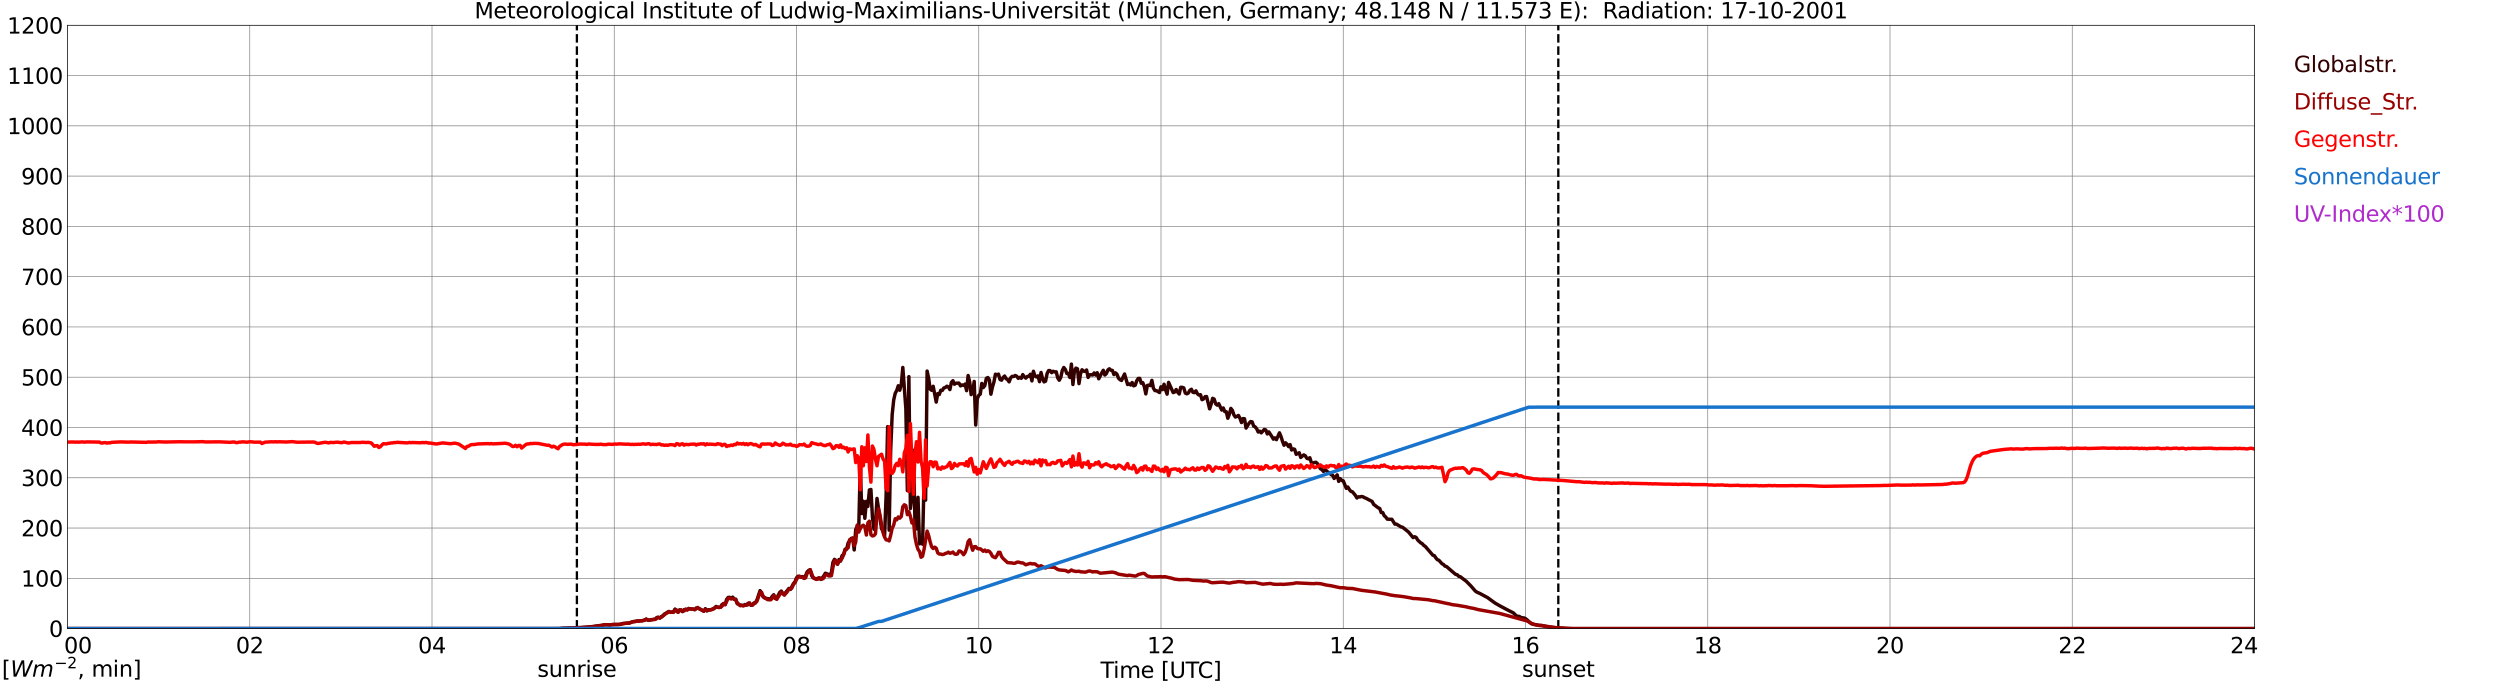<?xml version="1.0" encoding="utf-8" standalone="no"?>
<!DOCTYPE svg PUBLIC "-//W3C//DTD SVG 1.1//EN"
  "http://www.w3.org/Graphics/SVG/1.1/DTD/svg11.dtd">
<svg xmlns:xlink="http://www.w3.org/1999/xlink" width="1085.4pt" height="296.64pt" viewBox="0 0 1085.4 296.64" xmlns="http://www.w3.org/2000/svg" version="1.1">
 <defs>
  <style type="text/css">*{stroke-linejoin: round; stroke-linecap: butt}</style>
 </defs>
 <g id="figure_1">
  <g id="patch_1">
   <path d="M 0 296.64 
L 1085.4 296.64 
L 1085.4 0 
L 0 0 
z
" style="fill: #ffffff"/>
  </g>
  <g id="axes_1">
   <g id="patch_2">
    <path d="M 29.306 272.909 
L 978.814 272.909 
L 978.814 10.976 
L 29.306 10.976 
z
" style="fill: #ffffff"/>
   </g>
   <g id="patch_3">
    <path d="M 978.814 272.909 
L 978.814 272.909 
L 978.814 10.976 
L 978.814 10.976 
z
" clip-path="url(#p3f32cc79fc)" style="fill: #d3d3d3; opacity: 0.25; stroke: #d3d3d3; stroke-linejoin: miter"/>
   </g>
   <g id="matplotlib.axis_1">
    <g id="xtick_1">
     <g id="line2d_1">
      <path d="M 29.306 272.909 
L 29.306 10.976 
" clip-path="url(#p3f32cc79fc)" style="fill: none; stroke: #808080; stroke-width: 0.3; stroke-linecap: square"/>
     </g>
     <g id="line2d_2"/>
     <g id="text_1">
      <!--    00 -->
      <g transform="translate(18.733 283.627) scale(0.095 -0.095)">
       <defs>
        <path id="DejaVuSans-20" transform="scale(0.016)"/>
        <path id="DejaVuSans-30" d="M 2034 4250 
Q 1547 4250 1301 3770 
Q 1056 3291 1056 2328 
Q 1056 1369 1301 889 
Q 1547 409 2034 409 
Q 2525 409 2770 889 
Q 3016 1369 3016 2328 
Q 3016 3291 2770 3770 
Q 2525 4250 2034 4250 
z
M 2034 4750 
Q 2819 4750 3233 4129 
Q 3647 3509 3647 2328 
Q 3647 1150 3233 529 
Q 2819 -91 2034 -91 
Q 1250 -91 836 529 
Q 422 1150 422 2328 
Q 422 3509 836 4129 
Q 1250 4750 2034 4750 
z
" transform="scale(0.016)"/>
       </defs>
       <use xlink:href="#DejaVuSans-20"/>
       <use xlink:href="#DejaVuSans-20" transform="translate(31.787 0)"/>
       <use xlink:href="#DejaVuSans-20" transform="translate(63.574 0)"/>
       <use xlink:href="#DejaVuSans-30" transform="translate(95.361 0)"/>
       <use xlink:href="#DejaVuSans-30" transform="translate(158.984 0)"/>
      </g>
     </g>
    </g>
    <g id="xtick_2">
     <g id="line2d_3">
      <path d="M 108.431 272.909 
L 108.431 10.976 
" clip-path="url(#p3f32cc79fc)" style="fill: none; stroke: #808080; stroke-width: 0.3; stroke-linecap: square"/>
     </g>
     <g id="line2d_4"/>
     <g id="text_2">
      <!-- 02 -->
      <g transform="translate(102.387 283.627) scale(0.095 -0.095)">
       <defs>
        <path id="DejaVuSans-32" d="M 1228 531 
L 3431 531 
L 3431 0 
L 469 0 
L 469 531 
Q 828 903 1448 1529 
Q 2069 2156 2228 2338 
Q 2531 2678 2651 2914 
Q 2772 3150 2772 3378 
Q 2772 3750 2511 3984 
Q 2250 4219 1831 4219 
Q 1534 4219 1204 4116 
Q 875 4013 500 3803 
L 500 4441 
Q 881 4594 1212 4672 
Q 1544 4750 1819 4750 
Q 2544 4750 2975 4387 
Q 3406 4025 3406 3419 
Q 3406 3131 3298 2873 
Q 3191 2616 2906 2266 
Q 2828 2175 2409 1742 
Q 1991 1309 1228 531 
z
" transform="scale(0.016)"/>
       </defs>
       <use xlink:href="#DejaVuSans-30"/>
       <use xlink:href="#DejaVuSans-32" transform="translate(63.623 0)"/>
      </g>
     </g>
    </g>
    <g id="xtick_3">
     <g id="line2d_5">
      <path d="M 187.557 272.909 
L 187.557 10.976 
" clip-path="url(#p3f32cc79fc)" style="fill: none; stroke: #808080; stroke-width: 0.3; stroke-linecap: square"/>
     </g>
     <g id="line2d_6"/>
     <g id="text_3">
      <!-- 04 -->
      <g transform="translate(181.513 283.627) scale(0.095 -0.095)">
       <defs>
        <path id="DejaVuSans-34" d="M 2419 4116 
L 825 1625 
L 2419 1625 
L 2419 4116 
z
M 2253 4666 
L 3047 4666 
L 3047 1625 
L 3713 1625 
L 3713 1100 
L 3047 1100 
L 3047 0 
L 2419 0 
L 2419 1100 
L 313 1100 
L 313 1709 
L 2253 4666 
z
" transform="scale(0.016)"/>
       </defs>
       <use xlink:href="#DejaVuSans-30"/>
       <use xlink:href="#DejaVuSans-34" transform="translate(63.623 0)"/>
      </g>
     </g>
    </g>
    <g id="xtick_4">
     <g id="line2d_7">
      <path d="M 266.683 272.909 
L 266.683 10.976 
" clip-path="url(#p3f32cc79fc)" style="fill: none; stroke: #808080; stroke-width: 0.3; stroke-linecap: square"/>
     </g>
     <g id="line2d_8"/>
     <g id="text_4">
      <!-- 06 -->
      <g transform="translate(260.638 283.627) scale(0.095 -0.095)">
       <defs>
        <path id="DejaVuSans-36" d="M 2113 2584 
Q 1688 2584 1439 2293 
Q 1191 2003 1191 1497 
Q 1191 994 1439 701 
Q 1688 409 2113 409 
Q 2538 409 2786 701 
Q 3034 994 3034 1497 
Q 3034 2003 2786 2293 
Q 2538 2584 2113 2584 
z
M 3366 4563 
L 3366 3988 
Q 3128 4100 2886 4159 
Q 2644 4219 2406 4219 
Q 1781 4219 1451 3797 
Q 1122 3375 1075 2522 
Q 1259 2794 1537 2939 
Q 1816 3084 2150 3084 
Q 2853 3084 3261 2657 
Q 3669 2231 3669 1497 
Q 3669 778 3244 343 
Q 2819 -91 2113 -91 
Q 1303 -91 875 529 
Q 447 1150 447 2328 
Q 447 3434 972 4092 
Q 1497 4750 2381 4750 
Q 2619 4750 2861 4703 
Q 3103 4656 3366 4563 
z
" transform="scale(0.016)"/>
       </defs>
       <use xlink:href="#DejaVuSans-30"/>
       <use xlink:href="#DejaVuSans-36" transform="translate(63.623 0)"/>
      </g>
     </g>
    </g>
    <g id="xtick_5">
     <g id="line2d_9">
      <path d="M 345.808 272.909 
L 345.808 10.976 
" clip-path="url(#p3f32cc79fc)" style="fill: none; stroke: #808080; stroke-width: 0.3; stroke-linecap: square"/>
     </g>
     <g id="line2d_10"/>
     <g id="text_5">
      <!-- 08 -->
      <g transform="translate(339.764 283.627) scale(0.095 -0.095)">
       <defs>
        <path id="DejaVuSans-38" d="M 2034 2216 
Q 1584 2216 1326 1975 
Q 1069 1734 1069 1313 
Q 1069 891 1326 650 
Q 1584 409 2034 409 
Q 2484 409 2743 651 
Q 3003 894 3003 1313 
Q 3003 1734 2745 1975 
Q 2488 2216 2034 2216 
z
M 1403 2484 
Q 997 2584 770 2862 
Q 544 3141 544 3541 
Q 544 4100 942 4425 
Q 1341 4750 2034 4750 
Q 2731 4750 3128 4425 
Q 3525 4100 3525 3541 
Q 3525 3141 3298 2862 
Q 3072 2584 2669 2484 
Q 3125 2378 3379 2068 
Q 3634 1759 3634 1313 
Q 3634 634 3220 271 
Q 2806 -91 2034 -91 
Q 1263 -91 848 271 
Q 434 634 434 1313 
Q 434 1759 690 2068 
Q 947 2378 1403 2484 
z
M 1172 3481 
Q 1172 3119 1398 2916 
Q 1625 2713 2034 2713 
Q 2441 2713 2670 2916 
Q 2900 3119 2900 3481 
Q 2900 3844 2670 4047 
Q 2441 4250 2034 4250 
Q 1625 4250 1398 4047 
Q 1172 3844 1172 3481 
z
" transform="scale(0.016)"/>
       </defs>
       <use xlink:href="#DejaVuSans-30"/>
       <use xlink:href="#DejaVuSans-38" transform="translate(63.623 0)"/>
      </g>
     </g>
    </g>
    <g id="xtick_6">
     <g id="line2d_11">
      <path d="M 424.934 272.909 
L 424.934 10.976 
" clip-path="url(#p3f32cc79fc)" style="fill: none; stroke: #808080; stroke-width: 0.3; stroke-linecap: square"/>
     </g>
     <g id="line2d_12"/>
     <g id="text_6">
      <!-- 10 -->
      <g transform="translate(418.89 283.627) scale(0.095 -0.095)">
       <defs>
        <path id="DejaVuSans-31" d="M 794 531 
L 1825 531 
L 1825 4091 
L 703 3866 
L 703 4441 
L 1819 4666 
L 2450 4666 
L 2450 531 
L 3481 531 
L 3481 0 
L 794 0 
L 794 531 
z
" transform="scale(0.016)"/>
       </defs>
       <use xlink:href="#DejaVuSans-31"/>
       <use xlink:href="#DejaVuSans-30" transform="translate(63.623 0)"/>
      </g>
     </g>
    </g>
    <g id="xtick_7">
     <g id="line2d_13">
      <path d="M 504.06 272.909 
L 504.06 10.976 
" clip-path="url(#p3f32cc79fc)" style="fill: none; stroke: #808080; stroke-width: 0.3; stroke-linecap: square"/>
     </g>
     <g id="line2d_14"/>
     <g id="text_7">
      <!-- 12 -->
      <g transform="translate(498.015 283.627) scale(0.095 -0.095)">
       <use xlink:href="#DejaVuSans-31"/>
       <use xlink:href="#DejaVuSans-32" transform="translate(63.623 0)"/>
      </g>
     </g>
    </g>
    <g id="xtick_8">
     <g id="line2d_15">
      <path d="M 583.185 272.909 
L 583.185 10.976 
" clip-path="url(#p3f32cc79fc)" style="fill: none; stroke: #808080; stroke-width: 0.3; stroke-linecap: square"/>
     </g>
     <g id="line2d_16"/>
     <g id="text_8">
      <!-- 14 -->
      <g transform="translate(577.141 283.627) scale(0.095 -0.095)">
       <use xlink:href="#DejaVuSans-31"/>
       <use xlink:href="#DejaVuSans-34" transform="translate(63.623 0)"/>
      </g>
     </g>
    </g>
    <g id="xtick_9">
     <g id="line2d_17">
      <path d="M 662.311 272.909 
L 662.311 10.976 
" clip-path="url(#p3f32cc79fc)" style="fill: none; stroke: #808080; stroke-width: 0.3; stroke-linecap: square"/>
     </g>
     <g id="line2d_18"/>
     <g id="text_9">
      <!-- 16 -->
      <g transform="translate(656.267 283.627) scale(0.095 -0.095)">
       <use xlink:href="#DejaVuSans-31"/>
       <use xlink:href="#DejaVuSans-36" transform="translate(63.623 0)"/>
      </g>
     </g>
    </g>
    <g id="xtick_10">
     <g id="line2d_19">
      <path d="M 741.437 272.909 
L 741.437 10.976 
" clip-path="url(#p3f32cc79fc)" style="fill: none; stroke: #808080; stroke-width: 0.3; stroke-linecap: square"/>
     </g>
     <g id="line2d_20"/>
     <g id="text_10">
      <!-- 18 -->
      <g transform="translate(735.392 283.627) scale(0.095 -0.095)">
       <use xlink:href="#DejaVuSans-31"/>
       <use xlink:href="#DejaVuSans-38" transform="translate(63.623 0)"/>
      </g>
     </g>
    </g>
    <g id="xtick_11">
     <g id="line2d_21">
      <path d="M 820.562 272.909 
L 820.562 10.976 
" clip-path="url(#p3f32cc79fc)" style="fill: none; stroke: #808080; stroke-width: 0.3; stroke-linecap: square"/>
     </g>
     <g id="line2d_22"/>
     <g id="text_11">
      <!-- 20 -->
      <g transform="translate(814.518 283.627) scale(0.095 -0.095)">
       <use xlink:href="#DejaVuSans-32"/>
       <use xlink:href="#DejaVuSans-30" transform="translate(63.623 0)"/>
      </g>
     </g>
    </g>
    <g id="xtick_12">
     <g id="line2d_23">
      <path d="M 899.688 272.909 
L 899.688 10.976 
" clip-path="url(#p3f32cc79fc)" style="fill: none; stroke: #808080; stroke-width: 0.3; stroke-linecap: square"/>
     </g>
     <g id="line2d_24"/>
     <g id="text_12">
      <!-- 22 -->
      <g transform="translate(893.644 283.627) scale(0.095 -0.095)">
       <use xlink:href="#DejaVuSans-32"/>
       <use xlink:href="#DejaVuSans-32" transform="translate(63.623 0)"/>
      </g>
     </g>
    </g>
    <g id="xtick_13">
     <g id="line2d_25">
      <path d="M 978.814 272.909 
L 978.814 10.976 
" clip-path="url(#p3f32cc79fc)" style="fill: none; stroke: #808080; stroke-width: 0.3; stroke-linecap: square"/>
     </g>
     <g id="line2d_26"/>
     <g id="text_13">
      <!-- 24    -->
      <g transform="translate(968.241 283.627) scale(0.095 -0.095)">
       <use xlink:href="#DejaVuSans-32"/>
       <use xlink:href="#DejaVuSans-34" transform="translate(63.623 0)"/>
       <use xlink:href="#DejaVuSans-20" transform="translate(127.246 0)"/>
       <use xlink:href="#DejaVuSans-20" transform="translate(159.033 0)"/>
       <use xlink:href="#DejaVuSans-20" transform="translate(190.82 0)"/>
      </g>
     </g>
    </g>
    <g id="text_14">
     <!-- Time [UTC] -->
     <g transform="translate(477.806 294.322) scale(0.095 -0.095)">
      <defs>
       <path id="DejaVuSans-54" d="M -19 4666 
L 3928 4666 
L 3928 4134 
L 2272 4134 
L 2272 0 
L 1638 0 
L 1638 4134 
L -19 4134 
L -19 4666 
z
" transform="scale(0.016)"/>
       <path id="DejaVuSans-69" d="M 603 3500 
L 1178 3500 
L 1178 0 
L 603 0 
L 603 3500 
z
M 603 4863 
L 1178 4863 
L 1178 4134 
L 603 4134 
L 603 4863 
z
" transform="scale(0.016)"/>
       <path id="DejaVuSans-6d" d="M 3328 2828 
Q 3544 3216 3844 3400 
Q 4144 3584 4550 3584 
Q 5097 3584 5394 3201 
Q 5691 2819 5691 2113 
L 5691 0 
L 5113 0 
L 5113 2094 
Q 5113 2597 4934 2840 
Q 4756 3084 4391 3084 
Q 3944 3084 3684 2787 
Q 3425 2491 3425 1978 
L 3425 0 
L 2847 0 
L 2847 2094 
Q 2847 2600 2669 2842 
Q 2491 3084 2119 3084 
Q 1678 3084 1418 2786 
Q 1159 2488 1159 1978 
L 1159 0 
L 581 0 
L 581 3500 
L 1159 3500 
L 1159 2956 
Q 1356 3278 1631 3431 
Q 1906 3584 2284 3584 
Q 2666 3584 2933 3390 
Q 3200 3197 3328 2828 
z
" transform="scale(0.016)"/>
       <path id="DejaVuSans-65" d="M 3597 1894 
L 3597 1613 
L 953 1613 
Q 991 1019 1311 708 
Q 1631 397 2203 397 
Q 2534 397 2845 478 
Q 3156 559 3463 722 
L 3463 178 
Q 3153 47 2828 -22 
Q 2503 -91 2169 -91 
Q 1331 -91 842 396 
Q 353 884 353 1716 
Q 353 2575 817 3079 
Q 1281 3584 2069 3584 
Q 2775 3584 3186 3129 
Q 3597 2675 3597 1894 
z
M 3022 2063 
Q 3016 2534 2758 2815 
Q 2500 3097 2075 3097 
Q 1594 3097 1305 2825 
Q 1016 2553 972 2059 
L 3022 2063 
z
" transform="scale(0.016)"/>
       <path id="DejaVuSans-5b" d="M 550 4863 
L 1875 4863 
L 1875 4416 
L 1125 4416 
L 1125 -397 
L 1875 -397 
L 1875 -844 
L 550 -844 
L 550 4863 
z
" transform="scale(0.016)"/>
       <path id="DejaVuSans-55" d="M 556 4666 
L 1191 4666 
L 1191 1831 
Q 1191 1081 1462 751 
Q 1734 422 2344 422 
Q 2950 422 3222 751 
Q 3494 1081 3494 1831 
L 3494 4666 
L 4128 4666 
L 4128 1753 
Q 4128 841 3676 375 
Q 3225 -91 2344 -91 
Q 1459 -91 1007 375 
Q 556 841 556 1753 
L 556 4666 
z
" transform="scale(0.016)"/>
       <path id="DejaVuSans-43" d="M 4122 4306 
L 4122 3641 
Q 3803 3938 3442 4084 
Q 3081 4231 2675 4231 
Q 1875 4231 1450 3742 
Q 1025 3253 1025 2328 
Q 1025 1406 1450 917 
Q 1875 428 2675 428 
Q 3081 428 3442 575 
Q 3803 722 4122 1019 
L 4122 359 
Q 3791 134 3420 21 
Q 3050 -91 2638 -91 
Q 1578 -91 968 557 
Q 359 1206 359 2328 
Q 359 3453 968 4101 
Q 1578 4750 2638 4750 
Q 3056 4750 3426 4639 
Q 3797 4528 4122 4306 
z
" transform="scale(0.016)"/>
       <path id="DejaVuSans-5d" d="M 1947 4863 
L 1947 -844 
L 622 -844 
L 622 -397 
L 1369 -397 
L 1369 4416 
L 622 4416 
L 622 4863 
L 1947 4863 
z
" transform="scale(0.016)"/>
      </defs>
      <use xlink:href="#DejaVuSans-54"/>
      <use xlink:href="#DejaVuSans-69" transform="translate(57.959 0)"/>
      <use xlink:href="#DejaVuSans-6d" transform="translate(85.742 0)"/>
      <use xlink:href="#DejaVuSans-65" transform="translate(183.154 0)"/>
      <use xlink:href="#DejaVuSans-20" transform="translate(244.678 0)"/>
      <use xlink:href="#DejaVuSans-5b" transform="translate(276.465 0)"/>
      <use xlink:href="#DejaVuSans-55" transform="translate(315.479 0)"/>
      <use xlink:href="#DejaVuSans-54" transform="translate(388.672 0)"/>
      <use xlink:href="#DejaVuSans-43" transform="translate(443.881 0)"/>
      <use xlink:href="#DejaVuSans-5d" transform="translate(513.705 0)"/>
     </g>
    </g>
   </g>
   <g id="matplotlib.axis_2">
    <g id="ytick_1">
     <g id="line2d_27">
      <path d="M 29.306 272.909 
L 978.814 272.909 
" clip-path="url(#p3f32cc79fc)" style="fill: none; stroke: #808080; stroke-width: 0.3; stroke-linecap: square"/>
     </g>
     <g id="line2d_28"/>
     <g id="text_15">
      <!-- 0 -->
      <g transform="translate(21.261 276.518) scale(0.095 -0.095)">
       <use xlink:href="#DejaVuSans-30"/>
      </g>
     </g>
    </g>
    <g id="ytick_2">
     <g id="line2d_29">
      <path d="M 29.306 251.081 
L 978.814 251.081 
" clip-path="url(#p3f32cc79fc)" style="fill: none; stroke: #808080; stroke-width: 0.3; stroke-linecap: square"/>
     </g>
     <g id="line2d_30"/>
     <g id="text_16">
      <!-- 100 -->
      <g transform="translate(9.173 254.69) scale(0.095 -0.095)">
       <use xlink:href="#DejaVuSans-31"/>
       <use xlink:href="#DejaVuSans-30" transform="translate(63.623 0)"/>
       <use xlink:href="#DejaVuSans-30" transform="translate(127.246 0)"/>
      </g>
     </g>
    </g>
    <g id="ytick_3">
     <g id="line2d_31">
      <path d="M 29.306 229.253 
L 978.814 229.253 
" clip-path="url(#p3f32cc79fc)" style="fill: none; stroke: #808080; stroke-width: 0.3; stroke-linecap: square"/>
     </g>
     <g id="line2d_32"/>
     <g id="text_17">
      <!-- 200 -->
      <g transform="translate(9.173 232.863) scale(0.095 -0.095)">
       <use xlink:href="#DejaVuSans-32"/>
       <use xlink:href="#DejaVuSans-30" transform="translate(63.623 0)"/>
       <use xlink:href="#DejaVuSans-30" transform="translate(127.246 0)"/>
      </g>
     </g>
    </g>
    <g id="ytick_4">
     <g id="line2d_33">
      <path d="M 29.306 207.426 
L 978.814 207.426 
" clip-path="url(#p3f32cc79fc)" style="fill: none; stroke: #808080; stroke-width: 0.3; stroke-linecap: square"/>
     </g>
     <g id="line2d_34"/>
     <g id="text_18">
      <!-- 300 -->
      <g transform="translate(9.173 211.035) scale(0.095 -0.095)">
       <defs>
        <path id="DejaVuSans-33" d="M 2597 2516 
Q 3050 2419 3304 2112 
Q 3559 1806 3559 1356 
Q 3559 666 3084 287 
Q 2609 -91 1734 -91 
Q 1441 -91 1130 -33 
Q 819 25 488 141 
L 488 750 
Q 750 597 1062 519 
Q 1375 441 1716 441 
Q 2309 441 2620 675 
Q 2931 909 2931 1356 
Q 2931 1769 2642 2001 
Q 2353 2234 1838 2234 
L 1294 2234 
L 1294 2753 
L 1863 2753 
Q 2328 2753 2575 2939 
Q 2822 3125 2822 3475 
Q 2822 3834 2567 4026 
Q 2313 4219 1838 4219 
Q 1578 4219 1281 4162 
Q 984 4106 628 3988 
L 628 4550 
Q 988 4650 1302 4700 
Q 1616 4750 1894 4750 
Q 2613 4750 3031 4423 
Q 3450 4097 3450 3541 
Q 3450 3153 3228 2886 
Q 3006 2619 2597 2516 
z
" transform="scale(0.016)"/>
       </defs>
       <use xlink:href="#DejaVuSans-33"/>
       <use xlink:href="#DejaVuSans-30" transform="translate(63.623 0)"/>
       <use xlink:href="#DejaVuSans-30" transform="translate(127.246 0)"/>
      </g>
     </g>
    </g>
    <g id="ytick_5">
     <g id="line2d_35">
      <path d="M 29.306 185.598 
L 978.814 185.598 
" clip-path="url(#p3f32cc79fc)" style="fill: none; stroke: #808080; stroke-width: 0.3; stroke-linecap: square"/>
     </g>
     <g id="line2d_36"/>
     <g id="text_19">
      <!-- 400 -->
      <g transform="translate(9.173 189.207) scale(0.095 -0.095)">
       <use xlink:href="#DejaVuSans-34"/>
       <use xlink:href="#DejaVuSans-30" transform="translate(63.623 0)"/>
       <use xlink:href="#DejaVuSans-30" transform="translate(127.246 0)"/>
      </g>
     </g>
    </g>
    <g id="ytick_6">
     <g id="line2d_37">
      <path d="M 29.306 163.77 
L 978.814 163.77 
" clip-path="url(#p3f32cc79fc)" style="fill: none; stroke: #808080; stroke-width: 0.3; stroke-linecap: square"/>
     </g>
     <g id="line2d_38"/>
     <g id="text_20">
      <!-- 500 -->
      <g transform="translate(9.173 167.379) scale(0.095 -0.095)">
       <defs>
        <path id="DejaVuSans-35" d="M 691 4666 
L 3169 4666 
L 3169 4134 
L 1269 4134 
L 1269 2991 
Q 1406 3038 1543 3061 
Q 1681 3084 1819 3084 
Q 2600 3084 3056 2656 
Q 3513 2228 3513 1497 
Q 3513 744 3044 326 
Q 2575 -91 1722 -91 
Q 1428 -91 1123 -41 
Q 819 9 494 109 
L 494 744 
Q 775 591 1075 516 
Q 1375 441 1709 441 
Q 2250 441 2565 725 
Q 2881 1009 2881 1497 
Q 2881 1984 2565 2268 
Q 2250 2553 1709 2553 
Q 1456 2553 1204 2497 
Q 953 2441 691 2322 
L 691 4666 
z
" transform="scale(0.016)"/>
       </defs>
       <use xlink:href="#DejaVuSans-35"/>
       <use xlink:href="#DejaVuSans-30" transform="translate(63.623 0)"/>
       <use xlink:href="#DejaVuSans-30" transform="translate(127.246 0)"/>
      </g>
     </g>
    </g>
    <g id="ytick_7">
     <g id="line2d_39">
      <path d="M 29.306 141.942 
L 978.814 141.942 
" clip-path="url(#p3f32cc79fc)" style="fill: none; stroke: #808080; stroke-width: 0.3; stroke-linecap: square"/>
     </g>
     <g id="line2d_40"/>
     <g id="text_21">
      <!-- 600 -->
      <g transform="translate(9.173 145.551) scale(0.095 -0.095)">
       <use xlink:href="#DejaVuSans-36"/>
       <use xlink:href="#DejaVuSans-30" transform="translate(63.623 0)"/>
       <use xlink:href="#DejaVuSans-30" transform="translate(127.246 0)"/>
      </g>
     </g>
    </g>
    <g id="ytick_8">
     <g id="line2d_41">
      <path d="M 29.306 120.114 
L 978.814 120.114 
" clip-path="url(#p3f32cc79fc)" style="fill: none; stroke: #808080; stroke-width: 0.3; stroke-linecap: square"/>
     </g>
     <g id="line2d_42"/>
     <g id="text_22">
      <!-- 700 -->
      <g transform="translate(9.173 123.724) scale(0.095 -0.095)">
       <defs>
        <path id="DejaVuSans-37" d="M 525 4666 
L 3525 4666 
L 3525 4397 
L 1831 0 
L 1172 0 
L 2766 4134 
L 525 4134 
L 525 4666 
z
" transform="scale(0.016)"/>
       </defs>
       <use xlink:href="#DejaVuSans-37"/>
       <use xlink:href="#DejaVuSans-30" transform="translate(63.623 0)"/>
       <use xlink:href="#DejaVuSans-30" transform="translate(127.246 0)"/>
      </g>
     </g>
    </g>
    <g id="ytick_9">
     <g id="line2d_43">
      <path d="M 29.306 98.287 
L 978.814 98.287 
" clip-path="url(#p3f32cc79fc)" style="fill: none; stroke: #808080; stroke-width: 0.3; stroke-linecap: square"/>
     </g>
     <g id="line2d_44"/>
     <g id="text_23">
      <!-- 800 -->
      <g transform="translate(9.173 101.896) scale(0.095 -0.095)">
       <use xlink:href="#DejaVuSans-38"/>
       <use xlink:href="#DejaVuSans-30" transform="translate(63.623 0)"/>
       <use xlink:href="#DejaVuSans-30" transform="translate(127.246 0)"/>
      </g>
     </g>
    </g>
    <g id="ytick_10">
     <g id="line2d_45">
      <path d="M 29.306 76.459 
L 978.814 76.459 
" clip-path="url(#p3f32cc79fc)" style="fill: none; stroke: #808080; stroke-width: 0.3; stroke-linecap: square"/>
     </g>
     <g id="line2d_46"/>
     <g id="text_24">
      <!-- 900 -->
      <g transform="translate(9.173 80.068) scale(0.095 -0.095)">
       <defs>
        <path id="DejaVuSans-39" d="M 703 97 
L 703 672 
Q 941 559 1184 500 
Q 1428 441 1663 441 
Q 2288 441 2617 861 
Q 2947 1281 2994 2138 
Q 2813 1869 2534 1725 
Q 2256 1581 1919 1581 
Q 1219 1581 811 2004 
Q 403 2428 403 3163 
Q 403 3881 828 4315 
Q 1253 4750 1959 4750 
Q 2769 4750 3195 4129 
Q 3622 3509 3622 2328 
Q 3622 1225 3098 567 
Q 2575 -91 1691 -91 
Q 1453 -91 1209 -44 
Q 966 3 703 97 
z
M 1959 2075 
Q 2384 2075 2632 2365 
Q 2881 2656 2881 3163 
Q 2881 3666 2632 3958 
Q 2384 4250 1959 4250 
Q 1534 4250 1286 3958 
Q 1038 3666 1038 3163 
Q 1038 2656 1286 2365 
Q 1534 2075 1959 2075 
z
" transform="scale(0.016)"/>
       </defs>
       <use xlink:href="#DejaVuSans-39"/>
       <use xlink:href="#DejaVuSans-30" transform="translate(63.623 0)"/>
       <use xlink:href="#DejaVuSans-30" transform="translate(127.246 0)"/>
      </g>
     </g>
    </g>
    <g id="ytick_11">
     <g id="line2d_47">
      <path d="M 29.306 54.631 
L 978.814 54.631 
" clip-path="url(#p3f32cc79fc)" style="fill: none; stroke: #808080; stroke-width: 0.3; stroke-linecap: square"/>
     </g>
     <g id="line2d_48"/>
     <g id="text_25">
      <!-- 1000 -->
      <g transform="translate(3.128 58.24) scale(0.095 -0.095)">
       <use xlink:href="#DejaVuSans-31"/>
       <use xlink:href="#DejaVuSans-30" transform="translate(63.623 0)"/>
       <use xlink:href="#DejaVuSans-30" transform="translate(127.246 0)"/>
       <use xlink:href="#DejaVuSans-30" transform="translate(190.869 0)"/>
      </g>
     </g>
    </g>
    <g id="ytick_12">
     <g id="line2d_49">
      <path d="M 29.306 32.803 
L 978.814 32.803 
" clip-path="url(#p3f32cc79fc)" style="fill: none; stroke: #808080; stroke-width: 0.3; stroke-linecap: square"/>
     </g>
     <g id="line2d_50"/>
     <g id="text_26">
      <!-- 1100 -->
      <g transform="translate(3.128 36.413) scale(0.095 -0.095)">
       <use xlink:href="#DejaVuSans-31"/>
       <use xlink:href="#DejaVuSans-31" transform="translate(63.623 0)"/>
       <use xlink:href="#DejaVuSans-30" transform="translate(127.246 0)"/>
       <use xlink:href="#DejaVuSans-30" transform="translate(190.869 0)"/>
      </g>
     </g>
    </g>
    <g id="ytick_13">
     <g id="line2d_51">
      <path d="M 29.306 10.976 
L 978.814 10.976 
" clip-path="url(#p3f32cc79fc)" style="fill: none; stroke: #808080; stroke-width: 0.3; stroke-linecap: square"/>
     </g>
     <g id="line2d_52"/>
     <g id="text_27">
      <!-- 1200 -->
      <g transform="translate(3.128 14.585) scale(0.095 -0.095)">
       <use xlink:href="#DejaVuSans-31"/>
       <use xlink:href="#DejaVuSans-32" transform="translate(63.623 0)"/>
       <use xlink:href="#DejaVuSans-30" transform="translate(127.246 0)"/>
       <use xlink:href="#DejaVuSans-30" transform="translate(190.869 0)"/>
      </g>
     </g>
    </g>
   </g>
   <g id="line2d_53">
    <path d="M 250.462 272.909 
L 250.462 10.976 
" clip-path="url(#p3f32cc79fc)" style="fill: none; stroke-dasharray: 3.7,1.6; stroke-dashoffset: 0; stroke: #000000"/>
   </g>
   <g id="line2d_54">
    <path d="M 676.554 272.909 
L 676.554 10.976 
" clip-path="url(#p3f32cc79fc)" style="fill: none; stroke-dasharray: 3.7,1.6; stroke-dashoffset: 0; stroke: #000000"/>
   </g>
   <g id="line2d_55">
    <path d="M 29.306 272.909 
L 242.945 272.909 
L 244.264 272.773 
L 246.901 272.686 
L 255.473 272.263 
L 260.748 271.564 
L 261.408 271.497 
L 262.067 271.287 
L 262.726 271.204 
L 264.705 271.331 
L 266.023 271.115 
L 268.661 271.086 
L 269.32 271.071 
L 269.98 270.787 
L 273.277 270.431 
L 274.595 269.96 
L 275.255 269.825 
L 275.914 269.816 
L 276.573 269.619 
L 277.233 269.643 
L 277.892 269.528 
L 278.552 269.536 
L 279.87 269.189 
L 280.53 268.799 
L 281.189 269.224 
L 281.849 269.318 
L 282.508 269.063 
L 283.827 268.919 
L 284.486 268.79 
L 285.145 268.1 
L 285.805 268.022 
L 286.464 268.366 
L 287.124 267.685 
L 287.783 267.356 
L 288.442 266.598 
L 289.102 266.284 
L 289.761 265.784 
L 290.42 265.472 
L 291.08 265.85 
L 292.399 265.61 
L 293.058 264.437 
L 293.717 265.291 
L 294.377 265.754 
L 295.036 264.758 
L 295.696 264.988 
L 296.355 265.542 
L 297.014 264.706 
L 297.674 264.606 
L 298.333 264.68 
L 298.992 264.171 
L 299.652 264.348 
L 300.971 264.451 
L 301.63 264.728 
L 302.289 263.949 
L 302.949 264.04 
L 303.608 264.28 
L 304.927 265.007 
L 305.586 265.317 
L 306.246 264.267 
L 306.905 265.245 
L 307.564 264.717 
L 308.224 264.811 
L 309.543 264.344 
L 310.202 263.964 
L 310.861 263.298 
L 311.521 263.654 
L 312.839 263.625 
L 313.499 262.431 
L 314.158 262.202 
L 314.818 262.412 
L 315.477 260.238 
L 316.136 259.378 
L 316.796 259.334 
L 317.455 259.712 
L 318.114 259.273 
L 318.774 260.207 
L 319.433 260.122 
L 320.093 262.113 
L 320.752 262.311 
L 321.411 262.816 
L 322.071 262.715 
L 322.73 262.975 
L 323.39 262.475 
L 324.049 262.739 
L 324.708 261.973 
L 325.368 261.857 
L 326.027 262.796 
L 326.686 262.586 
L 327.346 261.772 
L 328.005 261.654 
L 328.665 260.417 
L 329.983 256.444 
L 331.302 259.105 
L 332.621 259.79 
L 333.28 259.932 
L 334.599 260.076 
L 335.258 258.911 
L 335.918 258.223 
L 336.577 259.851 
L 337.236 259.67 
L 338.555 257.167 
L 339.215 256.619 
L 339.874 257.841 
L 340.533 257.957 
L 342.512 255.473 
L 343.171 255.898 
L 344.49 253.362 
L 345.149 252.609 
L 345.808 250.898 
L 346.468 250.188 
L 347.787 250.479 
L 348.446 250.335 
L 349.105 251.066 
L 349.765 249.915 
L 350.424 248.3 
L 351.083 247.665 
L 351.743 247.32 
L 352.402 249.955 
L 353.062 250.834 
L 354.38 251.369 
L 355.04 251.061 
L 355.699 250.882 
L 356.359 251.548 
L 357.018 250.874 
L 357.677 250.009 
L 358.337 248.87 
L 360.315 249.649 
L 360.974 248.536 
L 361.634 244.144 
L 362.293 242.848 
L 362.952 244.018 
L 363.612 244.913 
L 364.271 242.922 
L 364.93 243.614 
L 365.59 241.226 
L 366.249 240.728 
L 366.909 238.43 
L 367.568 238.447 
L 368.227 235.74 
L 369.546 233.774 
L 370.206 233.717 
L 370.865 238.759 
L 371.524 229.871 
L 372.184 228.491 
L 372.843 229.052 
L 373.502 201.715 
L 374.162 222.963 
L 374.821 217.608 
L 375.481 225.03 
L 376.14 217.652 
L 376.799 219.859 
L 377.459 212.71 
L 378.118 212.511 
L 378.777 224.556 
L 379.437 229.777 
L 380.096 227.47 
L 380.756 216.408 
L 382.734 229.482 
L 383.393 230.775 
L 384.053 232.65 
L 384.712 215.046 
L 385.371 185.229 
L 386.031 230.17 
L 386.69 195.721 
L 387.349 179.966 
L 388.009 173.667 
L 388.668 170.761 
L 389.328 169.535 
L 389.987 167.479 
L 390.646 169.426 
L 391.306 166.819 
L 391.965 159.542 
L 393.284 177.441 
L 393.943 212.996 
L 394.603 163.526 
L 395.262 220.782 
L 395.921 215.159 
L 396.581 195.512 
L 397.24 227.003 
L 397.899 229.627 
L 398.559 215.93 
L 399.218 236.125 
L 399.878 235.16 
L 400.537 236.269 
L 401.196 208.03 
L 401.856 217.13 
L 402.515 161.107 
L 403.175 164.191 
L 403.834 168.919 
L 404.493 169.456 
L 405.153 167.714 
L 406.471 174.568 
L 407.131 170.89 
L 407.79 171.283 
L 408.45 169.432 
L 409.109 169.506 
L 409.768 168.45 
L 410.428 168.232 
L 411.087 167.684 
L 411.746 167.983 
L 412.406 169.131 
L 413.065 165.986 
L 413.725 165.3 
L 414.384 166.815 
L 415.043 166.383 
L 416.362 166.339 
L 417.022 167.537 
L 417.681 167.114 
L 418.34 167.33 
L 419 166.76 
L 419.659 169.607 
L 420.318 163.045 
L 420.978 165.732 
L 421.637 171.325 
L 422.297 169.788 
L 422.956 165.61 
L 423.615 184.53 
L 424.275 173.156 
L 424.934 171.632 
L 425.593 171.113 
L 426.253 166.47 
L 426.912 168.26 
L 427.572 167.378 
L 428.231 164.263 
L 428.89 163.916 
L 429.55 164.947 
L 430.209 171.146 
L 430.869 168.053 
L 431.528 165.839 
L 432.187 162.46 
L 432.847 162.738 
L 433.506 162.428 
L 434.165 164.761 
L 434.825 165.058 
L 435.484 163.916 
L 436.144 163.257 
L 436.803 164.394 
L 437.462 164.837 
L 438.122 165.778 
L 438.781 164.078 
L 439.44 163.397 
L 440.1 163.46 
L 440.759 163.032 
L 441.419 163.327 
L 442.078 164.255 
L 442.737 163.849 
L 443.397 164.237 
L 444.056 162.642 
L 444.716 163.611 
L 445.375 164.163 
L 446.034 163.427 
L 446.694 163.362 
L 447.353 162.478 
L 448.012 165.366 
L 448.672 161.192 
L 449.331 163.248 
L 449.991 163.656 
L 450.65 163.196 
L 451.309 165.702 
L 451.969 161.72 
L 452.628 164.318 
L 453.287 165.796 
L 453.947 165.466 
L 454.606 162.192 
L 455.266 160.895 
L 455.925 160.911 
L 456.584 161.79 
L 457.244 161.194 
L 457.903 161.485 
L 458.563 161.421 
L 459.222 164.073 
L 459.881 165.084 
L 460.541 163.849 
L 461.2 160.865 
L 461.859 159.555 
L 462.519 160.391 
L 463.178 162.148 
L 463.838 162.133 
L 464.497 163.886 
L 465.156 158.075 
L 465.816 166.937 
L 466.475 160.98 
L 467.134 159.821 
L 467.794 160.136 
L 468.453 166.546 
L 469.113 162.332 
L 469.772 160.537 
L 470.431 161.129 
L 471.091 161.24 
L 471.75 160.642 
L 472.409 163.859 
L 473.069 162.714 
L 473.728 162.703 
L 474.388 162.805 
L 475.047 161.917 
L 475.706 162.831 
L 476.366 161.832 
L 477.025 164.453 
L 478.344 161.906 
L 479.003 160.773 
L 479.663 162.81 
L 480.322 162.231 
L 480.981 160.657 
L 481.641 160.116 
L 482.3 160.738 
L 482.96 160.832 
L 483.619 162.604 
L 484.278 161.873 
L 484.938 162.463 
L 485.597 164.193 
L 486.256 164.835 
L 486.916 165.182 
L 488.235 162.38 
L 489.553 166.937 
L 490.213 166.662 
L 490.872 167.162 
L 491.532 166.077 
L 492.191 167.513 
L 492.85 167.258 
L 493.51 165.357 
L 494.169 164.311 
L 494.828 164.285 
L 495.488 166.389 
L 496.147 166.154 
L 496.807 167.81 
L 497.466 171.012 
L 498.125 167.361 
L 498.785 167.19 
L 499.444 167.413 
L 500.103 165.141 
L 500.763 168.526 
L 501.422 169.581 
L 502.082 169.6 
L 503.4 170.406 
L 504.06 167.941 
L 504.719 169.148 
L 505.379 166.835 
L 506.038 169.26 
L 506.697 171.13 
L 507.357 166.02 
L 509.335 170.434 
L 509.994 170.205 
L 510.654 169.118 
L 511.313 170.286 
L 511.972 171.063 
L 512.632 168.144 
L 513.291 168.164 
L 513.95 168.415 
L 514.61 170.657 
L 515.269 170.986 
L 515.929 170.635 
L 516.588 169.465 
L 517.247 169.011 
L 517.907 170.316 
L 518.566 170.456 
L 519.226 169.688 
L 519.885 170.993 
L 520.544 171.506 
L 521.204 171.364 
L 521.863 173.51 
L 522.522 173.221 
L 523.182 172.241 
L 523.841 172.161 
L 525.16 177.497 
L 525.819 175.511 
L 526.479 172.938 
L 527.138 173.269 
L 527.797 175.337 
L 528.457 175.893 
L 529.116 175.245 
L 530.435 178.034 
L 531.094 177.135 
L 531.754 178.694 
L 532.413 178.772 
L 533.073 181.588 
L 533.732 179.857 
L 534.391 177.312 
L 535.051 178.179 
L 535.71 180.128 
L 536.369 181.071 
L 537.029 180.787 
L 537.688 180.377 
L 538.348 181.597 
L 539.007 183.454 
L 539.666 181.73 
L 540.326 181.806 
L 540.985 185.849 
L 542.304 183.734 
L 542.963 183.031 
L 543.623 183.153 
L 544.282 184.956 
L 544.941 185.342 
L 545.601 186.146 
L 546.26 187.571 
L 546.919 187.211 
L 547.579 187.927 
L 548.898 186.46 
L 549.557 186.685 
L 550.216 188.392 
L 550.876 187.523 
L 552.195 189.535 
L 552.854 190.662 
L 553.513 190.107 
L 554.173 190.874 
L 555.491 187.918 
L 556.151 189.494 
L 556.81 191.583 
L 557.47 193.301 
L 558.129 192.251 
L 558.788 192.884 
L 559.448 193.894 
L 560.107 193.039 
L 560.766 195.37 
L 561.426 194.888 
L 562.085 195.073 
L 562.745 197.239 
L 564.063 196.568 
L 564.723 198.607 
L 566.042 197.503 
L 566.701 197.885 
L 567.36 198.961 
L 568.02 199.216 
L 568.679 198.729 
L 569.338 200.844 
L 569.998 201.089 
L 570.657 200.81 
L 571.317 200.705 
L 571.976 201.264 
L 573.295 203.542 
L 573.954 203.896 
L 574.613 204.699 
L 575.273 203.789 
L 576.592 205.07 
L 577.251 205.212 
L 577.91 206.103 
L 578.57 206.323 
L 579.229 207.722 
L 579.889 207.057 
L 580.548 206.177 
L 581.207 208.995 
L 581.867 207.801 
L 582.526 208.611 
L 583.185 208.766 
L 584.504 212.014 
L 585.164 211.437 
L 585.823 212.503 
L 586.482 213.321 
L 587.142 213.483 
L 588.46 215.076 
L 589.12 216.205 
L 589.779 215.687 
L 590.439 215.744 
L 591.098 215.55 
L 591.757 215.681 
L 592.417 216.082 
L 593.076 216.329 
L 594.395 217.034 
L 595.714 217.698 
L 596.373 218.968 
L 597.692 219.972 
L 598.351 220.457 
L 599.011 220.754 
L 599.67 222.537 
L 600.329 222.55 
L 600.989 223.927 
L 601.648 224.482 
L 602.307 225.396 
L 603.626 225.462 
L 604.286 225.453 
L 605.604 227.559 
L 606.264 227.529 
L 608.242 228.758 
L 608.901 228.887 
L 610.879 230.458 
L 611.539 231.004 
L 613.517 233.401 
L 614.176 233.025 
L 614.836 233.324 
L 615.495 234.44 
L 616.814 235.686 
L 617.473 236.035 
L 618.133 236.799 
L 618.792 237.22 
L 622.089 241.06 
L 622.748 241.245 
L 623.408 242.252 
L 624.067 243.011 
L 624.726 243.256 
L 626.045 244.734 
L 626.705 245.083 
L 627.364 245.81 
L 628.023 245.973 
L 630.661 248.261 
L 631.98 249.376 
L 632.639 249.507 
L 633.298 250.206 
L 633.958 250.367 
L 636.595 252.356 
L 638.573 254.37 
L 640.552 256.645 
L 641.211 257.086 
L 642.53 257.673 
L 645.827 259.452 
L 649.123 261.851 
L 651.102 262.988 
L 653.739 264.4 
L 655.058 265.09 
L 657.036 266.079 
L 658.355 267.43 
L 659.674 267.65 
L 660.333 268.113 
L 661.652 268.301 
L 662.311 268.583 
L 662.97 269.098 
L 664.289 270.353 
L 664.949 270.809 
L 666.267 271.16 
L 668.246 271.514 
L 668.905 271.514 
L 673.521 272.383 
L 677.477 272.723 
L 680.114 272.909 
L 978.154 272.909 
L 978.154 272.909 
" clip-path="url(#p3f32cc79fc)" style="fill: none; stroke: #330000; stroke-width: 1.5; stroke-linecap: square"/>
   </g>
   <g id="line2d_56">
    <path d="M 29.306 272.909 
L 242.945 272.909 
L 244.264 272.773 
L 251.517 272.512 
L 252.176 272.551 
L 254.814 272.263 
L 257.451 272.114 
L 260.089 271.658 
L 261.408 271.547 
L 262.726 271.224 
L 264.045 271.3 
L 264.705 271.352 
L 266.683 271.149 
L 268.002 271.208 
L 269.98 270.953 
L 270.639 270.695 
L 273.277 270.519 
L 274.595 269.986 
L 275.914 269.796 
L 276.573 269.632 
L 277.233 269.683 
L 277.892 269.552 
L 279.211 269.462 
L 279.87 269.292 
L 280.53 268.836 
L 281.849 269.281 
L 283.827 268.938 
L 284.486 268.949 
L 285.805 267.995 
L 286.464 268.249 
L 287.124 268.006 
L 289.102 266.38 
L 289.761 266.059 
L 290.42 265.546 
L 291.08 265.784 
L 292.399 265.865 
L 293.058 264.9 
L 293.717 264.802 
L 294.377 265.854 
L 295.036 265.201 
L 295.696 264.747 
L 296.355 265.326 
L 297.014 265.217 
L 297.674 264.468 
L 298.333 264.883 
L 298.992 264.333 
L 300.971 264.492 
L 301.63 264.623 
L 302.289 264.309 
L 302.949 263.741 
L 303.608 264.317 
L 304.267 264.616 
L 305.586 265.376 
L 306.246 264.693 
L 306.905 264.929 
L 307.564 265.029 
L 308.224 264.782 
L 308.883 264.717 
L 309.543 264.499 
L 310.861 263.628 
L 311.521 263.549 
L 312.18 263.813 
L 312.839 263.612 
L 313.499 263.152 
L 314.158 261.999 
L 314.818 262.589 
L 316.136 259.664 
L 316.796 259.775 
L 317.455 260.048 
L 318.114 259.821 
L 319.433 260.452 
L 320.093 261.879 
L 321.411 262.975 
L 322.071 262.894 
L 322.73 262.988 
L 323.39 262.84 
L 324.049 262.543 
L 324.708 262.584 
L 325.368 261.74 
L 326.027 262.534 
L 326.686 262.759 
L 327.346 262.102 
L 328.005 261.74 
L 328.665 260.956 
L 329.983 257.154 
L 330.643 257.112 
L 331.302 258.852 
L 331.961 259.642 
L 332.621 259.919 
L 333.28 260.351 
L 334.599 260.428 
L 335.258 259.775 
L 335.918 258.548 
L 337.236 260.225 
L 339.215 257.055 
L 339.874 257.533 
L 340.533 258.404 
L 341.852 256.826 
L 342.512 255.785 
L 343.171 255.822 
L 343.83 255.259 
L 344.49 253.707 
L 345.149 252.982 
L 345.808 251.581 
L 346.468 250.568 
L 347.127 250.162 
L 347.787 250.631 
L 348.446 250.603 
L 349.105 251.136 
L 349.765 250.863 
L 350.424 248.911 
L 351.083 248.252 
L 351.743 247.333 
L 353.062 250.826 
L 354.38 251.561 
L 355.04 251.45 
L 355.699 250.896 
L 356.359 251.415 
L 357.018 251.395 
L 357.677 250.93 
L 358.337 249.592 
L 358.996 249.435 
L 359.655 250.022 
L 360.315 250.057 
L 360.974 249.937 
L 361.634 246.281 
L 362.293 243.492 
L 362.952 243.269 
L 363.612 244.958 
L 364.271 243.714 
L 364.93 243.267 
L 365.59 242.402 
L 366.249 240.883 
L 366.909 238.988 
L 367.568 238.235 
L 368.227 237.797 
L 368.887 234.298 
L 369.546 234.453 
L 370.206 233.527 
L 370.865 236.845 
L 371.524 235.35 
L 372.184 227.952 
L 372.843 231.006 
L 373.502 229.491 
L 374.162 228.433 
L 374.821 228.029 
L 375.481 228.756 
L 376.14 232.276 
L 376.799 226.972 
L 377.459 226.274 
L 378.118 232.139 
L 378.777 232.687 
L 379.437 232.532 
L 380.096 231.744 
L 380.756 223.683 
L 381.415 220.847 
L 382.074 223.62 
L 382.734 227.898 
L 383.393 231.146 
L 384.053 233.206 
L 384.712 234.363 
L 385.371 234.468 
L 386.031 234.848 
L 386.69 232.379 
L 387.349 229.332 
L 388.009 227.939 
L 388.668 225.2 
L 389.328 225.678 
L 389.987 224.445 
L 390.646 224.962 
L 391.306 224.237 
L 391.965 219.981 
L 392.624 219.156 
L 393.284 219.533 
L 393.943 223.438 
L 394.603 222.142 
L 395.262 224.167 
L 395.921 227.071 
L 396.581 225.955 
L 397.24 233.099 
L 397.899 236.347 
L 398.559 238.51 
L 399.218 239.412 
L 399.878 241.931 
L 400.537 241.481 
L 401.196 238.443 
L 402.515 230.58 
L 403.175 232.484 
L 403.834 235.238 
L 404.493 237.404 
L 405.153 238.139 
L 405.812 237.557 
L 406.471 238.011 
L 407.131 240.056 
L 407.79 240.536 
L 408.45 240.562 
L 409.109 240.77 
L 409.768 240.652 
L 410.428 240.292 
L 411.087 240.124 
L 411.746 239.724 
L 412.406 240.202 
L 413.065 240.034 
L 413.725 239.678 
L 414.384 240.471 
L 415.043 240.689 
L 415.703 240.475 
L 416.362 239.215 
L 417.022 239.338 
L 417.681 239.925 
L 418.34 240.826 
L 419 239.89 
L 419.659 238.056 
L 420.318 235.177 
L 420.978 234.339 
L 421.637 236.91 
L 422.297 238.882 
L 422.956 237.332 
L 423.615 237.34 
L 424.275 238.104 
L 424.934 238.31 
L 425.593 238.249 
L 426.912 239.338 
L 427.572 238.816 
L 428.231 239.471 
L 428.89 239.117 
L 429.55 239.423 
L 430.209 240.228 
L 430.869 241.49 
L 431.528 241.911 
L 432.187 242.129 
L 432.847 241.138 
L 433.506 239.803 
L 434.165 239.818 
L 434.825 241.593 
L 435.484 242.439 
L 436.803 243.681 
L 437.462 244.269 
L 439.44 244.417 
L 440.1 244.587 
L 440.759 244.507 
L 441.419 244.12 
L 442.078 244.022 
L 443.397 244.376 
L 444.056 244.395 
L 445.375 245.205 
L 446.694 244.79 
L 447.353 244.587 
L 448.012 244.814 
L 449.331 244.814 
L 450.65 245.794 
L 451.309 245.877 
L 451.969 245.631 
L 453.287 246.331 
L 453.947 246.598 
L 454.606 246.207 
L 455.925 246.189 
L 456.584 246.281 
L 457.244 246.251 
L 457.903 246.421 
L 459.222 247.222 
L 459.881 247.436 
L 462.519 247.674 
L 463.838 248.272 
L 464.497 247.936 
L 465.156 247.466 
L 465.816 247.82 
L 467.134 248.112 
L 468.453 248.006 
L 469.113 248.25 
L 470.431 248.342 
L 471.091 248.42 
L 471.75 248.274 
L 472.409 247.99 
L 473.069 247.899 
L 473.728 248.056 
L 474.388 248.333 
L 475.047 248.184 
L 476.366 248.259 
L 477.685 248.863 
L 482.96 248.381 
L 484.278 248.684 
L 485.597 249.276 
L 489.553 249.902 
L 490.213 249.702 
L 492.85 250.123 
L 493.51 249.913 
L 494.169 249.466 
L 495.488 249.103 
L 496.147 248.951 
L 496.807 248.964 
L 498.125 250.075 
L 500.103 250.507 
L 501.422 250.422 
L 502.741 250.417 
L 504.06 250.354 
L 504.719 250.474 
L 505.379 250.369 
L 506.038 250.413 
L 507.357 250.743 
L 508.675 251.031 
L 509.994 251.428 
L 511.972 251.666 
L 515.929 251.596 
L 517.907 251.963 
L 521.204 252.105 
L 522.522 252.271 
L 523.841 252.216 
L 524.501 252.397 
L 525.819 252.91 
L 526.479 253 
L 529.776 252.777 
L 531.094 252.764 
L 533.073 253.085 
L 533.732 253.157 
L 535.71 252.775 
L 536.369 252.749 
L 537.688 252.519 
L 539.666 252.657 
L 540.326 252.755 
L 540.985 252.998 
L 544.941 252.84 
L 546.26 253.196 
L 548.238 253.624 
L 551.535 253.305 
L 552.854 253.631 
L 554.173 253.703 
L 555.491 253.672 
L 556.151 253.624 
L 556.81 253.727 
L 558.788 253.589 
L 561.426 253.336 
L 562.745 253.056 
L 569.338 253.382 
L 570.657 253.399 
L 571.317 253.292 
L 573.295 253.404 
L 575.932 254.03 
L 577.91 254.312 
L 581.867 255.167 
L 583.185 255.156 
L 585.164 255.458 
L 587.142 255.499 
L 591.098 256.291 
L 597.032 257.007 
L 602.307 257.996 
L 603.626 258.319 
L 605.604 258.631 
L 607.582 258.819 
L 609.561 259.081 
L 612.198 259.537 
L 613.517 259.841 
L 614.836 259.878 
L 620.111 260.388 
L 622.089 260.777 
L 622.748 260.81 
L 628.023 261.956 
L 629.342 262.209 
L 630.661 262.543 
L 632.639 262.781 
L 636.595 263.468 
L 637.914 263.802 
L 639.892 264.167 
L 641.87 264.686 
L 651.102 266.33 
L 662.97 269.574 
L 665.608 270.999 
L 668.246 271.547 
L 669.564 271.593 
L 670.883 271.885 
L 672.202 272.04 
L 675.499 272.488 
L 682.752 272.909 
L 978.154 272.909 
L 978.154 272.909 
" clip-path="url(#p3f32cc79fc)" style="fill: none; stroke: #990000; stroke-width: 1.5; stroke-linecap: square"/>
   </g>
   <g id="line2d_57">
    <path d="M 29.306 191.941 
L 31.943 191.884 
L 32.603 191.971 
L 33.262 191.908 
L 33.921 191.961 
L 35.9 191.851 
L 36.559 191.963 
L 37.878 191.851 
L 42.493 191.932 
L 43.153 191.913 
L 43.812 192.314 
L 44.472 192.345 
L 45.131 192.179 
L 45.79 192.166 
L 46.45 192.399 
L 47.109 192.214 
L 47.768 192.295 
L 48.428 192.046 
L 52.384 191.86 
L 55.681 191.952 
L 57 191.891 
L 58.978 191.937 
L 60.297 191.967 
L 63.594 192.046 
L 64.253 191.897 
L 65.572 191.939 
L 66.89 191.902 
L 67.55 191.93 
L 68.869 191.797 
L 71.506 191.91 
L 78.1 191.788 
L 80.078 191.83 
L 84.694 191.825 
L 87.991 191.744 
L 89.309 191.886 
L 95.244 191.823 
L 99.86 192.039 
L 101.178 191.889 
L 101.838 191.915 
L 102.497 192.166 
L 103.156 192.135 
L 103.816 191.941 
L 104.475 191.954 
L 105.135 191.84 
L 106.453 191.886 
L 107.113 191.998 
L 108.431 191.788 
L 109.75 191.882 
L 110.41 191.976 
L 113.047 191.954 
L 113.707 192.552 
L 115.025 191.985 
L 117.663 191.812 
L 118.982 191.856 
L 119.641 191.766 
L 120.3 191.891 
L 120.96 191.79 
L 124.257 191.904 
L 126.894 191.734 
L 128.872 191.989 
L 136.125 191.904 
L 136.785 192.037 
L 137.444 192.373 
L 138.104 192.541 
L 140.741 192.065 
L 141.4 192.028 
L 142.719 192.305 
L 143.379 192.072 
L 144.697 192.14 
L 146.016 192.004 
L 146.676 191.969 
L 147.994 192.196 
L 148.654 192.148 
L 149.313 191.897 
L 151.291 192.347 
L 152.61 192.126 
L 156.566 192.124 
L 157.226 192.002 
L 159.204 192.122 
L 159.863 192.041 
L 161.182 192.295 
L 162.501 193.755 
L 163.16 193.528 
L 163.819 193.475 
L 164.479 194.292 
L 165.138 193.94 
L 165.798 193.189 
L 166.457 192.631 
L 167.776 192.749 
L 168.435 192.476 
L 169.094 192.469 
L 169.754 192.308 
L 170.413 192.31 
L 171.073 192.15 
L 171.732 192.164 
L 172.391 192.035 
L 175.688 192.233 
L 177.007 192.281 
L 177.666 192.094 
L 178.326 192.207 
L 178.985 192.12 
L 182.282 192.242 
L 183.601 192.126 
L 184.26 192.207 
L 184.92 192.094 
L 186.238 192.369 
L 186.898 192.364 
L 188.876 192.696 
L 189.535 192.753 
L 192.173 192.292 
L 195.47 192.648 
L 197.448 192.399 
L 198.767 192.67 
L 199.426 192.936 
L 202.063 194.713 
L 202.723 193.82 
L 203.382 193.761 
L 204.042 193.292 
L 204.701 193.015 
L 206.02 192.997 
L 207.339 192.753 
L 211.954 192.598 
L 212.614 192.72 
L 213.273 192.559 
L 213.932 192.718 
L 218.548 192.491 
L 219.207 192.412 
L 220.526 192.648 
L 221.186 192.886 
L 221.845 193.27 
L 222.504 193.833 
L 223.164 193.836 
L 223.823 193.327 
L 224.482 193.958 
L 225.142 193.388 
L 225.801 193.39 
L 226.461 194.527 
L 228.439 192.888 
L 229.098 192.727 
L 229.757 192.711 
L 230.417 192.517 
L 231.076 192.618 
L 231.736 192.487 
L 233.714 192.548 
L 237.67 193.329 
L 238.329 193.279 
L 239.648 194.084 
L 240.308 193.726 
L 240.967 193.991 
L 241.626 194.482 
L 242.286 194.831 
L 242.945 193.825 
L 244.264 193.006 
L 244.923 192.816 
L 245.583 192.801 
L 246.242 192.917 
L 247.561 192.829 
L 248.22 192.862 
L 248.88 193.107 
L 249.539 193.002 
L 250.198 193.017 
L 251.517 192.783 
L 254.155 192.838 
L 254.814 192.973 
L 255.473 192.751 
L 257.451 192.917 
L 260.089 192.954 
L 260.748 192.845 
L 262.067 193.045 
L 263.386 193.013 
L 264.045 192.825 
L 266.023 192.941 
L 266.683 192.773 
L 268.002 192.834 
L 268.661 192.701 
L 271.958 192.869 
L 272.617 192.801 
L 273.936 192.973 
L 274.595 192.888 
L 275.255 193.006 
L 275.914 192.895 
L 276.573 192.938 
L 277.233 192.853 
L 277.892 192.917 
L 279.211 192.692 
L 280.53 192.858 
L 281.189 192.666 
L 281.849 192.644 
L 282.508 193.032 
L 283.167 192.89 
L 284.486 192.952 
L 285.145 193.01 
L 285.805 192.792 
L 286.464 192.766 
L 287.124 193.183 
L 287.783 193.124 
L 288.442 193.375 
L 289.102 193.194 
L 289.761 193.344 
L 291.08 193.028 
L 292.399 193.155 
L 293.058 193.445 
L 293.717 192.652 
L 294.377 192.696 
L 295.036 193.264 
L 295.696 192.827 
L 296.355 192.666 
L 297.014 193.279 
L 297.674 192.908 
L 298.992 193.061 
L 299.652 192.886 
L 301.63 192.794 
L 302.289 193.227 
L 302.949 192.836 
L 303.608 192.873 
L 304.267 192.65 
L 304.927 192.786 
L 305.586 192.668 
L 306.246 193.187 
L 306.905 192.668 
L 307.564 192.954 
L 308.224 192.821 
L 310.861 193.024 
L 311.521 192.628 
L 312.18 192.807 
L 312.839 192.79 
L 313.499 193.464 
L 314.158 192.943 
L 314.818 192.921 
L 315.477 193.86 
L 316.136 193.508 
L 316.796 193.523 
L 317.455 193.213 
L 318.114 193.412 
L 318.774 192.952 
L 319.433 193.05 
L 320.093 192.334 
L 320.752 192.744 
L 321.411 192.591 
L 322.071 192.821 
L 322.73 192.498 
L 323.39 193.019 
L 324.049 192.631 
L 324.708 193.104 
L 325.368 192.707 
L 326.027 192.556 
L 327.346 193.17 
L 328.005 192.947 
L 329.324 193.757 
L 329.983 193.991 
L 330.643 192.812 
L 331.302 192.727 
L 331.961 192.836 
L 333.28 192.735 
L 334.599 192.773 
L 335.258 193.432 
L 335.918 193.22 
L 336.577 192.308 
L 337.236 192.801 
L 338.555 193.379 
L 339.215 193.109 
L 339.874 192.419 
L 340.533 192.735 
L 341.193 193.183 
L 341.852 193.104 
L 342.512 193.179 
L 343.171 192.818 
L 343.83 193.351 
L 344.49 193.436 
L 345.149 193.401 
L 345.808 193.829 
L 346.468 193.563 
L 347.127 193.021 
L 348.446 193.155 
L 349.105 192.794 
L 349.765 193.502 
L 350.424 193.724 
L 351.083 193.705 
L 351.743 193.447 
L 352.402 192.192 
L 353.721 192.624 
L 354.38 192.731 
L 355.04 193.021 
L 355.699 192.96 
L 356.359 192.729 
L 357.018 193.161 
L 357.677 193.416 
L 358.337 193.482 
L 358.996 193.148 
L 359.655 193.017 
L 360.315 192.753 
L 360.974 193.624 
L 361.634 194.774 
L 362.293 194.525 
L 362.952 193.506 
L 363.612 193.539 
L 364.271 194.222 
L 364.93 193.161 
L 365.59 194.366 
L 366.249 194.117 
L 366.909 194.741 
L 367.568 194.401 
L 368.227 196.213 
L 368.887 194.864 
L 369.546 195.163 
L 370.865 194.892 
L 371.524 200.831 
L 372.184 197.839 
L 372.843 198.961 
L 373.502 212.645 
L 374.162 193.971 
L 374.821 202.224 
L 375.481 194.414 
L 376.14 200.353 
L 376.799 188.857 
L 377.459 202.783 
L 378.118 209.311 
L 378.777 193.643 
L 379.437 195.174 
L 380.096 199.434 
L 380.756 202.224 
L 381.415 198.14 
L 382.734 197.197 
L 383.393 199.308 
L 384.053 200.209 
L 384.712 211.977 
L 385.371 213.04 
L 386.031 185.297 
L 386.69 205.105 
L 387.349 205.537 
L 388.009 204.562 
L 388.668 202.097 
L 389.328 201.196 
L 389.987 202.174 
L 390.646 199.389 
L 391.306 200.748 
L 391.965 204.876 
L 392.624 196.669 
L 393.284 194.698 
L 393.943 189.016 
L 394.603 213.38 
L 395.262 183.924 
L 395.921 201.196 
L 396.581 214.572 
L 397.24 196.942 
L 397.899 191.773 
L 398.559 200.574 
L 399.218 187.7 
L 399.878 200.183 
L 400.537 203.121 
L 401.196 216.325 
L 401.856 191.018 
L 402.515 211.001 
L 403.175 202.488 
L 403.834 200.436 
L 404.493 200.543 
L 405.153 202.637 
L 405.812 200.631 
L 406.471 200.705 
L 407.131 203.545 
L 407.79 203.176 
L 408.45 203.734 
L 409.109 202.73 
L 409.768 203.23 
L 410.428 202.822 
L 411.087 202.637 
L 412.406 200.77 
L 413.065 203.438 
L 413.725 202.951 
L 414.384 201.2 
L 415.043 202.054 
L 415.703 202.316 
L 416.362 201.414 
L 418.34 201.342 
L 419 202.093 
L 419.659 200.445 
L 420.318 202.399 
L 420.978 199.413 
L 421.637 199.024 
L 422.956 204.924 
L 423.615 202.896 
L 424.275 205.863 
L 424.934 203.852 
L 425.593 205.299 
L 426.912 200.456 
L 427.572 202.095 
L 428.231 203.381 
L 429.55 200.401 
L 430.209 199.236 
L 431.528 202.925 
L 432.187 202.562 
L 432.847 200.853 
L 433.506 200.331 
L 434.165 199.399 
L 435.484 201.355 
L 436.144 202.062 
L 436.803 200.969 
L 438.122 200.286 
L 438.781 201.124 
L 439.44 201.576 
L 440.1 200.687 
L 440.759 200.703 
L 441.419 200.325 
L 442.078 200.277 
L 442.737 200.888 
L 443.397 200.986 
L 444.056 201.25 
L 444.716 200.131 
L 445.375 200.305 
L 446.034 200.91 
L 446.694 200.281 
L 447.353 201.414 
L 448.012 200.659 
L 448.672 201.386 
L 449.331 199.786 
L 450.65 200.906 
L 451.309 199.578 
L 451.969 202.231 
L 452.628 199.69 
L 453.287 200.473 
L 453.947 199.943 
L 454.606 201.759 
L 455.266 201.637 
L 455.925 201.731 
L 456.584 200.921 
L 457.244 200.755 
L 457.903 201.246 
L 458.563 201.03 
L 459.222 200.118 
L 460.541 199.856 
L 461.2 202.279 
L 461.859 201.373 
L 462.519 200.762 
L 463.178 201.2 
L 464.497 199.522 
L 465.156 202.691 
L 465.816 197.998 
L 466.475 202.01 
L 467.134 200.884 
L 467.794 201.899 
L 468.453 196.985 
L 469.113 201.818 
L 469.772 202.82 
L 470.431 200.958 
L 471.091 201.069 
L 471.75 201.663 
L 472.409 200.305 
L 473.069 203.071 
L 473.728 201.744 
L 474.388 201.894 
L 475.047 201.829 
L 475.706 200.849 
L 476.366 201.44 
L 477.025 200.471 
L 477.685 202.102 
L 478.344 202.671 
L 479.003 201.977 
L 480.322 201.342 
L 480.981 201.936 
L 481.641 202.001 
L 482.3 202.619 
L 482.96 202.51 
L 483.619 202.132 
L 484.278 203.431 
L 484.938 202.829 
L 485.597 201.881 
L 486.256 202.121 
L 486.916 202.547 
L 487.575 203.204 
L 488.235 203.691 
L 488.894 202.224 
L 489.553 201.281 
L 490.213 203.221 
L 490.872 203.241 
L 491.532 203.571 
L 492.191 202.062 
L 492.85 203.193 
L 493.51 205.19 
L 494.169 204.697 
L 494.828 203.682 
L 495.488 203.073 
L 496.147 204.11 
L 496.807 202.442 
L 497.466 202.351 
L 498.125 203.959 
L 498.785 203.499 
L 500.103 204.666 
L 500.763 202.348 
L 501.422 202.423 
L 502.082 203.806 
L 502.741 203.189 
L 503.4 204.005 
L 504.06 204.501 
L 504.719 203.752 
L 505.379 204.821 
L 506.038 202.901 
L 506.697 203.032 
L 507.357 206.537 
L 508.016 204.106 
L 508.675 203.796 
L 509.994 203.562 
L 510.654 203.61 
L 511.313 204.188 
L 511.972 203.662 
L 512.632 204.928 
L 513.291 204.363 
L 513.95 203.959 
L 514.61 203.265 
L 515.269 203.809 
L 515.929 203.796 
L 516.588 203.992 
L 517.247 203.453 
L 517.907 203.073 
L 518.566 204.042 
L 519.226 204.09 
L 519.885 203.18 
L 520.544 203.841 
L 521.204 203.263 
L 521.863 202.953 
L 522.522 203.018 
L 523.182 204.202 
L 523.841 203.71 
L 524.501 202.237 
L 525.16 202.436 
L 526.479 204.627 
L 527.797 202.752 
L 528.457 202.984 
L 529.116 203.337 
L 529.776 202.975 
L 530.435 203.54 
L 531.094 203.741 
L 531.754 202.534 
L 532.413 203.106 
L 533.073 202.032 
L 533.732 204.837 
L 534.391 203.966 
L 535.051 202.722 
L 536.369 202.813 
L 537.029 203.549 
L 537.688 202.65 
L 538.348 202.741 
L 539.007 202.017 
L 539.666 203.501 
L 540.326 203.073 
L 540.985 201.608 
L 541.644 202.898 
L 542.304 202.669 
L 542.963 203.095 
L 543.623 202.512 
L 544.282 202.353 
L 544.941 202.96 
L 546.26 202.615 
L 546.919 203.791 
L 547.579 202.719 
L 548.238 203.671 
L 548.898 203.08 
L 549.557 202.134 
L 550.216 202.331 
L 550.876 203.195 
L 552.195 203.123 
L 552.854 202.645 
L 553.513 202.34 
L 554.173 202.3 
L 554.832 203.383 
L 555.491 204.158 
L 556.151 202.473 
L 557.47 202.141 
L 558.129 203.669 
L 559.448 202.429 
L 560.107 203.318 
L 560.766 202.211 
L 561.426 202.379 
L 562.085 203.243 
L 562.745 202.368 
L 563.404 202.272 
L 564.063 203.101 
L 564.723 201.873 
L 566.042 203.394 
L 566.701 202.907 
L 567.36 202.158 
L 568.02 202.501 
L 568.679 203.211 
L 569.338 201.718 
L 570.657 203.025 
L 571.317 202.861 
L 571.976 202.46 
L 572.635 202.344 
L 573.295 201.842 
L 573.954 202.42 
L 575.273 202.861 
L 575.932 202.261 
L 576.592 202.818 
L 577.251 202.193 
L 577.91 202.028 
L 578.57 202.289 
L 579.229 202.178 
L 579.889 203.005 
L 580.548 203.208 
L 581.207 201.702 
L 581.867 203.145 
L 582.526 202.405 
L 583.185 202.691 
L 583.845 201.907 
L 584.504 201.447 
L 585.164 202.047 
L 585.823 201.995 
L 586.482 202.093 
L 587.142 202.715 
L 588.46 202.233 
L 589.12 202.414 
L 590.439 202.388 
L 591.098 202.477 
L 591.757 202.743 
L 593.076 202.514 
L 593.736 202.667 
L 594.395 202.593 
L 595.054 202.781 
L 595.714 202.722 
L 596.373 202.359 
L 597.032 202.931 
L 597.692 202.49 
L 599.011 202.853 
L 599.67 202.047 
L 600.329 202.427 
L 600.989 201.864 
L 601.648 202.462 
L 602.307 202.575 
L 604.286 203.346 
L 604.945 202.621 
L 605.604 203.217 
L 606.923 202.984 
L 607.582 202.748 
L 608.901 203.259 
L 609.561 202.97 
L 610.879 202.741 
L 612.198 203.043 
L 612.858 202.778 
L 613.517 202.896 
L 614.176 203.259 
L 616.154 202.735 
L 616.814 203.043 
L 617.473 202.733 
L 618.133 203.082 
L 618.792 202.872 
L 619.451 202.916 
L 620.111 203.091 
L 620.77 203.023 
L 621.429 202.682 
L 622.089 202.591 
L 622.748 203.023 
L 623.408 202.811 
L 624.067 203.139 
L 624.726 203.165 
L 626.045 202.89 
L 627.364 209.13 
L 628.023 207.825 
L 628.683 205.286 
L 629.342 204.254 
L 631.32 203.411 
L 631.98 203.27 
L 632.639 203.359 
L 633.298 203.158 
L 633.958 203.259 
L 634.617 203.084 
L 635.276 203.064 
L 636.595 204.11 
L 637.255 205.212 
L 637.914 205.494 
L 638.573 204.78 
L 639.233 203.676 
L 639.892 203.538 
L 641.211 203.809 
L 642.53 203.97 
L 643.189 204.208 
L 643.848 205.011 
L 644.508 205.548 
L 645.167 205.889 
L 645.827 206.437 
L 647.145 207.912 
L 647.805 207.764 
L 648.464 207.421 
L 649.783 206.042 
L 650.442 205.147 
L 651.761 205.217 
L 653.739 205.756 
L 654.399 205.786 
L 656.377 206.304 
L 657.036 206.376 
L 657.695 206.055 
L 658.355 205.933 
L 659.014 206.367 
L 659.674 206.653 
L 660.333 206.526 
L 661.652 207.17 
L 664.949 207.685 
L 665.608 207.917 
L 667.586 208 
L 668.246 208.203 
L 670.224 208.137 
L 674.18 208.368 
L 675.499 208.441 
L 678.796 208.624 
L 684.73 209.163 
L 685.389 209.102 
L 688.027 209.445 
L 688.686 209.316 
L 689.346 209.44 
L 690.005 209.362 
L 691.324 209.565 
L 692.643 209.477 
L 693.961 209.672 
L 695.28 209.665 
L 695.939 209.65 
L 696.599 209.794 
L 697.258 209.619 
L 699.236 209.779 
L 699.896 209.881 
L 700.555 209.715 
L 701.215 209.803 
L 704.511 209.663 
L 705.171 209.803 
L 707.149 209.713 
L 707.808 209.94 
L 708.468 209.842 
L 714.402 209.977 
L 715.062 209.949 
L 715.721 210.067 
L 716.38 209.999 
L 717.699 210.117 
L 718.358 210.036 
L 722.974 210.206 
L 724.293 210.178 
L 726.93 210.278 
L 727.59 210.187 
L 728.249 210.335 
L 730.887 210.228 
L 732.205 210.289 
L 733.524 210.233 
L 734.184 210.394 
L 740.777 210.407 
L 742.096 210.573 
L 742.756 210.521 
L 744.734 210.658 
L 745.393 210.562 
L 746.712 210.615 
L 747.371 210.519 
L 749.349 210.722 
L 750.009 210.645 
L 750.668 210.772 
L 751.987 210.761 
L 753.965 210.719 
L 754.624 210.643 
L 755.284 210.811 
L 757.921 210.839 
L 758.581 210.746 
L 759.24 210.859 
L 762.537 210.787 
L 763.856 210.938 
L 764.515 210.85 
L 765.174 210.933 
L 766.493 210.879 
L 767.153 210.898 
L 767.812 210.774 
L 769.79 210.894 
L 770.449 210.774 
L 771.109 210.876 
L 775.725 210.896 
L 777.043 210.848 
L 778.362 210.828 
L 779.681 210.898 
L 781.659 210.813 
L 784.296 210.863 
L 786.275 210.892 
L 789.572 211.06 
L 792.209 211.134 
L 794.847 211.086 
L 816.606 210.807 
L 817.925 210.748 
L 819.244 210.748 
L 823.859 210.558 
L 825.178 210.625 
L 826.497 210.63 
L 829.134 210.601 
L 829.794 210.623 
L 830.453 210.492 
L 831.112 210.599 
L 832.431 210.51 
L 833.75 210.545 
L 843.641 210.344 
L 844.3 210.202 
L 844.959 210.224 
L 846.938 209.89 
L 847.597 209.685 
L 848.916 209.789 
L 852.213 209.569 
L 852.872 209.338 
L 853.531 208.471 
L 854.191 206.806 
L 855.51 202.27 
L 856.169 200.641 
L 856.828 199.386 
L 857.488 198.585 
L 858.147 198.029 
L 858.806 197.786 
L 859.466 197.9 
L 860.125 197.276 
L 860.785 196.811 
L 862.763 196.505 
L 864.082 195.951 
L 870.016 195.119 
L 873.313 194.857 
L 873.972 194.973 
L 875.95 194.864 
L 877.269 194.982 
L 878.588 194.96 
L 879.247 194.8 
L 879.907 194.768 
L 881.225 194.888 
L 883.204 194.779 
L 884.522 194.761 
L 888.479 194.746 
L 889.797 194.632 
L 891.775 194.641 
L 892.435 194.597 
L 893.754 194.632 
L 894.413 194.637 
L 895.072 194.497 
L 895.732 194.65 
L 896.391 194.538 
L 897.051 194.733 
L 898.369 194.813 
L 899.029 194.63 
L 900.347 194.685 
L 901.007 194.687 
L 901.666 194.556 
L 902.985 194.637 
L 904.304 194.656 
L 905.622 194.569 
L 906.282 194.739 
L 912.216 194.556 
L 912.876 194.484 
L 915.513 194.621 
L 917.491 194.541 
L 919.469 194.678 
L 920.129 194.506 
L 920.788 194.648 
L 922.766 194.56 
L 923.426 194.654 
L 925.404 194.536 
L 926.063 194.648 
L 928.041 194.593 
L 928.701 194.759 
L 930.02 194.617 
L 930.679 194.739 
L 931.338 194.65 
L 931.998 194.859 
L 932.657 194.689 
L 935.954 194.63 
L 936.613 194.495 
L 938.592 194.84 
L 939.251 194.687 
L 939.91 194.835 
L 940.57 194.573 
L 941.229 194.591 
L 941.888 194.741 
L 942.548 194.759 
L 943.867 194.591 
L 945.185 194.571 
L 945.845 194.763 
L 947.163 194.619 
L 947.823 194.582 
L 949.142 194.938 
L 949.801 194.696 
L 951.12 194.737 
L 951.779 194.617 
L 955.076 194.741 
L 956.395 194.624 
L 960.351 194.589 
L 961.01 194.752 
L 961.67 194.706 
L 962.329 194.807 
L 963.648 194.709 
L 968.923 194.774 
L 970.242 194.663 
L 970.901 194.645 
L 971.561 194.798 
L 972.22 194.641 
L 973.539 194.783 
L 974.198 194.722 
L 975.517 194.925 
L 976.836 194.648 
L 977.495 194.595 
L 978.154 194.787 
L 978.154 194.787 
" clip-path="url(#p3f32cc79fc)" style="fill: none; stroke: #ff0000; stroke-width: 1.5; stroke-linecap: square"/>
   </g>
   <g id="line2d_58">
    <path d="M 29.306 272.909 
L 371.524 272.841 
L 372.843 272.538 
L 381.415 269.801 
L 382.734 269.763 
L 663.63 176.795 
L 666.927 176.771 
L 978.154 176.771 
L 978.154 176.771 
" clip-path="url(#p3f32cc79fc)" style="fill: none; stroke: #1773cc; stroke-width: 1.5; stroke-linecap: square"/>
   </g>
   <g id="line2d_59">
    <path d="M 0 0 
" clip-path="url(#p3f32cc79fc)" style="fill: none; stroke: #b02bcc; stroke-width: 1.5; stroke-linecap: square"/>
   </g>
   <g id="patch_4">
    <path d="M 29.306 272.909 
L 29.306 10.976 
" style="fill: none; stroke: #000000; stroke-width: 0.3; stroke-linejoin: miter; stroke-linecap: square"/>
   </g>
   <g id="patch_5">
    <path d="M 978.814 272.909 
L 978.814 10.976 
" style="fill: none; stroke: #000000; stroke-width: 0.3; stroke-linejoin: miter; stroke-linecap: square"/>
   </g>
   <g id="patch_6">
    <path d="M 29.306 272.909 
L 978.814 272.909 
" style="fill: none; stroke: #000000; stroke-width: 0.3; stroke-linejoin: miter; stroke-linecap: square"/>
   </g>
   <g id="patch_7">
    <path d="M 29.306 10.976 
L 978.814 10.976 
" style="fill: none; stroke: #000000; stroke-width: 0.3; stroke-linejoin: miter; stroke-linecap: square"/>
   </g>
   <g id="text_28">
    <!-- sunrise -->
    <g transform="translate(233.297 293.863) scale(0.095 -0.095)">
     <defs>
      <path id="DejaVuSans-73" d="M 2834 3397 
L 2834 2853 
Q 2591 2978 2328 3040 
Q 2066 3103 1784 3103 
Q 1356 3103 1142 2972 
Q 928 2841 928 2578 
Q 928 2378 1081 2264 
Q 1234 2150 1697 2047 
L 1894 2003 
Q 2506 1872 2764 1633 
Q 3022 1394 3022 966 
Q 3022 478 2636 193 
Q 2250 -91 1575 -91 
Q 1294 -91 989 -36 
Q 684 19 347 128 
L 347 722 
Q 666 556 975 473 
Q 1284 391 1588 391 
Q 1994 391 2212 530 
Q 2431 669 2431 922 
Q 2431 1156 2273 1281 
Q 2116 1406 1581 1522 
L 1381 1569 
Q 847 1681 609 1914 
Q 372 2147 372 2553 
Q 372 3047 722 3315 
Q 1072 3584 1716 3584 
Q 2034 3584 2315 3537 
Q 2597 3491 2834 3397 
z
" transform="scale(0.016)"/>
      <path id="DejaVuSans-75" d="M 544 1381 
L 544 3500 
L 1119 3500 
L 1119 1403 
Q 1119 906 1312 657 
Q 1506 409 1894 409 
Q 2359 409 2629 706 
Q 2900 1003 2900 1516 
L 2900 3500 
L 3475 3500 
L 3475 0 
L 2900 0 
L 2900 538 
Q 2691 219 2414 64 
Q 2138 -91 1772 -91 
Q 1169 -91 856 284 
Q 544 659 544 1381 
z
M 1991 3584 
L 1991 3584 
z
" transform="scale(0.016)"/>
      <path id="DejaVuSans-6e" d="M 3513 2113 
L 3513 0 
L 2938 0 
L 2938 2094 
Q 2938 2591 2744 2837 
Q 2550 3084 2163 3084 
Q 1697 3084 1428 2787 
Q 1159 2491 1159 1978 
L 1159 0 
L 581 0 
L 581 3500 
L 1159 3500 
L 1159 2956 
Q 1366 3272 1645 3428 
Q 1925 3584 2291 3584 
Q 2894 3584 3203 3211 
Q 3513 2838 3513 2113 
z
" transform="scale(0.016)"/>
      <path id="DejaVuSans-72" d="M 2631 2963 
Q 2534 3019 2420 3045 
Q 2306 3072 2169 3072 
Q 1681 3072 1420 2755 
Q 1159 2438 1159 1844 
L 1159 0 
L 581 0 
L 581 3500 
L 1159 3500 
L 1159 2956 
Q 1341 3275 1631 3429 
Q 1922 3584 2338 3584 
Q 2397 3584 2469 3576 
Q 2541 3569 2628 3553 
L 2631 2963 
z
" transform="scale(0.016)"/>
     </defs>
     <use xlink:href="#DejaVuSans-73"/>
     <use xlink:href="#DejaVuSans-75" transform="translate(52.1 0)"/>
     <use xlink:href="#DejaVuSans-6e" transform="translate(115.479 0)"/>
     <use xlink:href="#DejaVuSans-72" transform="translate(178.857 0)"/>
     <use xlink:href="#DejaVuSans-69" transform="translate(219.971 0)"/>
     <use xlink:href="#DejaVuSans-73" transform="translate(247.754 0)"/>
     <use xlink:href="#DejaVuSans-65" transform="translate(299.854 0)"/>
    </g>
   </g>
   <g id="text_29">
    <!-- sunset -->
    <g transform="translate(660.799 293.863) scale(0.095 -0.095)">
     <defs>
      <path id="DejaVuSans-74" d="M 1172 4494 
L 1172 3500 
L 2356 3500 
L 2356 3053 
L 1172 3053 
L 1172 1153 
Q 1172 725 1289 603 
Q 1406 481 1766 481 
L 2356 481 
L 2356 0 
L 1766 0 
Q 1100 0 847 248 
Q 594 497 594 1153 
L 594 3053 
L 172 3053 
L 172 3500 
L 594 3500 
L 594 4494 
L 1172 4494 
z
" transform="scale(0.016)"/>
     </defs>
     <use xlink:href="#DejaVuSans-73"/>
     <use xlink:href="#DejaVuSans-75" transform="translate(52.1 0)"/>
     <use xlink:href="#DejaVuSans-6e" transform="translate(115.479 0)"/>
     <use xlink:href="#DejaVuSans-73" transform="translate(178.857 0)"/>
     <use xlink:href="#DejaVuSans-65" transform="translate(230.957 0)"/>
     <use xlink:href="#DejaVuSans-74" transform="translate(292.48 0)"/>
    </g>
   </g>
   <g id="text_30">
    <!-- [$Wm^{-2}$, min] -->
    <g transform="translate(0.821 293.863) scale(0.095 -0.095)">
     <defs>
      <path id="DejaVuSans-Oblique-57" d="M 616 4666 
L 1228 4666 
L 1453 697 
L 3213 4666 
L 3916 4666 
L 4147 697 
L 5888 4666 
L 6528 4666 
L 4453 0 
L 3659 0 
L 3444 3891 
L 1697 0 
L 903 0 
L 616 4666 
z
" transform="scale(0.016)"/>
      <path id="DejaVuSans-Oblique-6d" d="M 5747 2113 
L 5338 0 
L 4763 0 
L 5166 2094 
Q 5191 2228 5203 2325 
Q 5216 2422 5216 2491 
Q 5216 2772 5059 2928 
Q 4903 3084 4622 3084 
Q 4203 3084 3875 2770 
Q 3547 2456 3450 1953 
L 3066 0 
L 2491 0 
L 2900 2094 
Q 2925 2209 2937 2307 
Q 2950 2406 2950 2484 
Q 2950 2769 2794 2926 
Q 2638 3084 2363 3084 
Q 1938 3084 1609 2770 
Q 1281 2456 1184 1953 
L 800 0 
L 225 0 
L 909 3500 
L 1484 3500 
L 1375 2956 
Q 1609 3263 1923 3423 
Q 2238 3584 2597 3584 
Q 2978 3584 3223 3384 
Q 3469 3184 3519 2828 
Q 3781 3197 4126 3390 
Q 4472 3584 4856 3584 
Q 5306 3584 5551 3325 
Q 5797 3066 5797 2591 
Q 5797 2488 5784 2364 
Q 5772 2241 5747 2113 
z
" transform="scale(0.016)"/>
      <path id="DejaVuSans-2212" d="M 678 2272 
L 4684 2272 
L 4684 1741 
L 678 1741 
L 678 2272 
z
" transform="scale(0.016)"/>
      <path id="DejaVuSans-2c" d="M 750 794 
L 1409 794 
L 1409 256 
L 897 -744 
L 494 -744 
L 750 256 
L 750 794 
z
" transform="scale(0.016)"/>
     </defs>
     <use xlink:href="#DejaVuSans-5b" transform="translate(0 0.766)"/>
     <use xlink:href="#DejaVuSans-Oblique-57" transform="translate(39.014 0.766)"/>
     <use xlink:href="#DejaVuSans-Oblique-6d" transform="translate(137.891 0.766)"/>
     <use xlink:href="#DejaVuSans-2212" transform="translate(239.953 39.047) scale(0.7)"/>
     <use xlink:href="#DejaVuSans-32" transform="translate(298.605 39.047) scale(0.7)"/>
     <use xlink:href="#DejaVuSans-2c" transform="translate(345.875 0.766)"/>
     <use xlink:href="#DejaVuSans-20" transform="translate(377.663 0.766)"/>
     <use xlink:href="#DejaVuSans-6d" transform="translate(409.45 0.766)"/>
     <use xlink:href="#DejaVuSans-69" transform="translate(506.862 0.766)"/>
     <use xlink:href="#DejaVuSans-6e" transform="translate(534.645 0.766)"/>
     <use xlink:href="#DejaVuSans-5d" transform="translate(598.024 0.766)"/>
    </g>
   </g>
   <g id="text_31">
    <!-- Globalstr. -->
    <g style="fill: #330000" transform="translate(995.905 31.291) scale(0.095 -0.095)">
     <defs>
      <path id="DejaVuSans-47" d="M 3809 666 
L 3809 1919 
L 2778 1919 
L 2778 2438 
L 4434 2438 
L 4434 434 
Q 4069 175 3628 42 
Q 3188 -91 2688 -91 
Q 1594 -91 976 548 
Q 359 1188 359 2328 
Q 359 3472 976 4111 
Q 1594 4750 2688 4750 
Q 3144 4750 3555 4637 
Q 3966 4525 4313 4306 
L 4313 3634 
Q 3963 3931 3569 4081 
Q 3175 4231 2741 4231 
Q 1884 4231 1454 3753 
Q 1025 3275 1025 2328 
Q 1025 1384 1454 906 
Q 1884 428 2741 428 
Q 3075 428 3337 486 
Q 3600 544 3809 666 
z
" transform="scale(0.016)"/>
      <path id="DejaVuSans-6c" d="M 603 4863 
L 1178 4863 
L 1178 0 
L 603 0 
L 603 4863 
z
" transform="scale(0.016)"/>
      <path id="DejaVuSans-6f" d="M 1959 3097 
Q 1497 3097 1228 2736 
Q 959 2375 959 1747 
Q 959 1119 1226 758 
Q 1494 397 1959 397 
Q 2419 397 2687 759 
Q 2956 1122 2956 1747 
Q 2956 2369 2687 2733 
Q 2419 3097 1959 3097 
z
M 1959 3584 
Q 2709 3584 3137 3096 
Q 3566 2609 3566 1747 
Q 3566 888 3137 398 
Q 2709 -91 1959 -91 
Q 1206 -91 779 398 
Q 353 888 353 1747 
Q 353 2609 779 3096 
Q 1206 3584 1959 3584 
z
" transform="scale(0.016)"/>
      <path id="DejaVuSans-62" d="M 3116 1747 
Q 3116 2381 2855 2742 
Q 2594 3103 2138 3103 
Q 1681 3103 1420 2742 
Q 1159 2381 1159 1747 
Q 1159 1113 1420 752 
Q 1681 391 2138 391 
Q 2594 391 2855 752 
Q 3116 1113 3116 1747 
z
M 1159 2969 
Q 1341 3281 1617 3432 
Q 1894 3584 2278 3584 
Q 2916 3584 3314 3078 
Q 3713 2572 3713 1747 
Q 3713 922 3314 415 
Q 2916 -91 2278 -91 
Q 1894 -91 1617 61 
Q 1341 213 1159 525 
L 1159 0 
L 581 0 
L 581 4863 
L 1159 4863 
L 1159 2969 
z
" transform="scale(0.016)"/>
      <path id="DejaVuSans-61" d="M 2194 1759 
Q 1497 1759 1228 1600 
Q 959 1441 959 1056 
Q 959 750 1161 570 
Q 1363 391 1709 391 
Q 2188 391 2477 730 
Q 2766 1069 2766 1631 
L 2766 1759 
L 2194 1759 
z
M 3341 1997 
L 3341 0 
L 2766 0 
L 2766 531 
Q 2569 213 2275 61 
Q 1981 -91 1556 -91 
Q 1019 -91 701 211 
Q 384 513 384 1019 
Q 384 1609 779 1909 
Q 1175 2209 1959 2209 
L 2766 2209 
L 2766 2266 
Q 2766 2663 2505 2880 
Q 2244 3097 1772 3097 
Q 1472 3097 1187 3025 
Q 903 2953 641 2809 
L 641 3341 
Q 956 3463 1253 3523 
Q 1550 3584 1831 3584 
Q 2591 3584 2966 3190 
Q 3341 2797 3341 1997 
z
" transform="scale(0.016)"/>
      <path id="DejaVuSans-2e" d="M 684 794 
L 1344 794 
L 1344 0 
L 684 0 
L 684 794 
z
" transform="scale(0.016)"/>
     </defs>
     <use xlink:href="#DejaVuSans-47"/>
     <use xlink:href="#DejaVuSans-6c" transform="translate(77.49 0)"/>
     <use xlink:href="#DejaVuSans-6f" transform="translate(105.273 0)"/>
     <use xlink:href="#DejaVuSans-62" transform="translate(166.455 0)"/>
     <use xlink:href="#DejaVuSans-61" transform="translate(229.932 0)"/>
     <use xlink:href="#DejaVuSans-6c" transform="translate(291.211 0)"/>
     <use xlink:href="#DejaVuSans-73" transform="translate(318.994 0)"/>
     <use xlink:href="#DejaVuSans-74" transform="translate(371.094 0)"/>
     <use xlink:href="#DejaVuSans-72" transform="translate(410.303 0)"/>
     <use xlink:href="#DejaVuSans-2e" transform="translate(442.291 0)"/>
    </g>
   </g>
   <g id="text_32">
    <!-- Diffuse_Str. -->
    <g style="fill: #990000" transform="translate(995.905 47.531) scale(0.095 -0.095)">
     <defs>
      <path id="DejaVuSans-44" d="M 1259 4147 
L 1259 519 
L 2022 519 
Q 2988 519 3436 956 
Q 3884 1394 3884 2338 
Q 3884 3275 3436 3711 
Q 2988 4147 2022 4147 
L 1259 4147 
z
M 628 4666 
L 1925 4666 
Q 3281 4666 3915 4102 
Q 4550 3538 4550 2338 
Q 4550 1131 3912 565 
Q 3275 0 1925 0 
L 628 0 
L 628 4666 
z
" transform="scale(0.016)"/>
      <path id="DejaVuSans-66" d="M 2375 4863 
L 2375 4384 
L 1825 4384 
Q 1516 4384 1395 4259 
Q 1275 4134 1275 3809 
L 1275 3500 
L 2222 3500 
L 2222 3053 
L 1275 3053 
L 1275 0 
L 697 0 
L 697 3053 
L 147 3053 
L 147 3500 
L 697 3500 
L 697 3744 
Q 697 4328 969 4595 
Q 1241 4863 1831 4863 
L 2375 4863 
z
" transform="scale(0.016)"/>
      <path id="DejaVuSans-5f" d="M 3263 -1063 
L 3263 -1509 
L -63 -1509 
L -63 -1063 
L 3263 -1063 
z
" transform="scale(0.016)"/>
      <path id="DejaVuSans-53" d="M 3425 4513 
L 3425 3897 
Q 3066 4069 2747 4153 
Q 2428 4238 2131 4238 
Q 1616 4238 1336 4038 
Q 1056 3838 1056 3469 
Q 1056 3159 1242 3001 
Q 1428 2844 1947 2747 
L 2328 2669 
Q 3034 2534 3370 2195 
Q 3706 1856 3706 1288 
Q 3706 609 3251 259 
Q 2797 -91 1919 -91 
Q 1588 -91 1214 -16 
Q 841 59 441 206 
L 441 856 
Q 825 641 1194 531 
Q 1563 422 1919 422 
Q 2459 422 2753 634 
Q 3047 847 3047 1241 
Q 3047 1584 2836 1778 
Q 2625 1972 2144 2069 
L 1759 2144 
Q 1053 2284 737 2584 
Q 422 2884 422 3419 
Q 422 4038 858 4394 
Q 1294 4750 2059 4750 
Q 2388 4750 2728 4690 
Q 3069 4631 3425 4513 
z
" transform="scale(0.016)"/>
     </defs>
     <use xlink:href="#DejaVuSans-44"/>
     <use xlink:href="#DejaVuSans-69" transform="translate(77.002 0)"/>
     <use xlink:href="#DejaVuSans-66" transform="translate(104.785 0)"/>
     <use xlink:href="#DejaVuSans-66" transform="translate(139.99 0)"/>
     <use xlink:href="#DejaVuSans-75" transform="translate(175.195 0)"/>
     <use xlink:href="#DejaVuSans-73" transform="translate(238.574 0)"/>
     <use xlink:href="#DejaVuSans-65" transform="translate(290.674 0)"/>
     <use xlink:href="#DejaVuSans-5f" transform="translate(352.197 0)"/>
     <use xlink:href="#DejaVuSans-53" transform="translate(402.197 0)"/>
     <use xlink:href="#DejaVuSans-74" transform="translate(465.674 0)"/>
     <use xlink:href="#DejaVuSans-72" transform="translate(504.883 0)"/>
     <use xlink:href="#DejaVuSans-2e" transform="translate(536.871 0)"/>
    </g>
   </g>
   <g id="text_33">
    <!-- Gegenstr. -->
    <g style="fill: #ff0000" transform="translate(995.905 63.771) scale(0.095 -0.095)">
     <defs>
      <path id="DejaVuSans-67" d="M 2906 1791 
Q 2906 2416 2648 2759 
Q 2391 3103 1925 3103 
Q 1463 3103 1205 2759 
Q 947 2416 947 1791 
Q 947 1169 1205 825 
Q 1463 481 1925 481 
Q 2391 481 2648 825 
Q 2906 1169 2906 1791 
z
M 3481 434 
Q 3481 -459 3084 -895 
Q 2688 -1331 1869 -1331 
Q 1566 -1331 1297 -1286 
Q 1028 -1241 775 -1147 
L 775 -588 
Q 1028 -725 1275 -790 
Q 1522 -856 1778 -856 
Q 2344 -856 2625 -561 
Q 2906 -266 2906 331 
L 2906 616 
Q 2728 306 2450 153 
Q 2172 0 1784 0 
Q 1141 0 747 490 
Q 353 981 353 1791 
Q 353 2603 747 3093 
Q 1141 3584 1784 3584 
Q 2172 3584 2450 3431 
Q 2728 3278 2906 2969 
L 2906 3500 
L 3481 3500 
L 3481 434 
z
" transform="scale(0.016)"/>
     </defs>
     <use xlink:href="#DejaVuSans-47"/>
     <use xlink:href="#DejaVuSans-65" transform="translate(77.49 0)"/>
     <use xlink:href="#DejaVuSans-67" transform="translate(139.014 0)"/>
     <use xlink:href="#DejaVuSans-65" transform="translate(202.49 0)"/>
     <use xlink:href="#DejaVuSans-6e" transform="translate(264.014 0)"/>
     <use xlink:href="#DejaVuSans-73" transform="translate(327.393 0)"/>
     <use xlink:href="#DejaVuSans-74" transform="translate(379.492 0)"/>
     <use xlink:href="#DejaVuSans-72" transform="translate(418.701 0)"/>
     <use xlink:href="#DejaVuSans-2e" transform="translate(450.689 0)"/>
    </g>
   </g>
   <g id="text_34">
    <!-- Sonnendauer -->
    <g style="fill: #1773cc" transform="translate(995.905 80.01) scale(0.095 -0.095)">
     <defs>
      <path id="DejaVuSans-64" d="M 2906 2969 
L 2906 4863 
L 3481 4863 
L 3481 0 
L 2906 0 
L 2906 525 
Q 2725 213 2448 61 
Q 2172 -91 1784 -91 
Q 1150 -91 751 415 
Q 353 922 353 1747 
Q 353 2572 751 3078 
Q 1150 3584 1784 3584 
Q 2172 3584 2448 3432 
Q 2725 3281 2906 2969 
z
M 947 1747 
Q 947 1113 1208 752 
Q 1469 391 1925 391 
Q 2381 391 2643 752 
Q 2906 1113 2906 1747 
Q 2906 2381 2643 2742 
Q 2381 3103 1925 3103 
Q 1469 3103 1208 2742 
Q 947 2381 947 1747 
z
" transform="scale(0.016)"/>
     </defs>
     <use xlink:href="#DejaVuSans-53"/>
     <use xlink:href="#DejaVuSans-6f" transform="translate(63.477 0)"/>
     <use xlink:href="#DejaVuSans-6e" transform="translate(124.658 0)"/>
     <use xlink:href="#DejaVuSans-6e" transform="translate(188.037 0)"/>
     <use xlink:href="#DejaVuSans-65" transform="translate(251.416 0)"/>
     <use xlink:href="#DejaVuSans-6e" transform="translate(312.939 0)"/>
     <use xlink:href="#DejaVuSans-64" transform="translate(376.318 0)"/>
     <use xlink:href="#DejaVuSans-61" transform="translate(439.795 0)"/>
     <use xlink:href="#DejaVuSans-75" transform="translate(501.074 0)"/>
     <use xlink:href="#DejaVuSans-65" transform="translate(564.453 0)"/>
     <use xlink:href="#DejaVuSans-72" transform="translate(625.977 0)"/>
    </g>
   </g>
   <g id="text_35">
    <!-- UV-Index*100 -->
    <g style="fill: #b02bcc" transform="translate(995.905 96.25) scale(0.095 -0.095)">
     <defs>
      <path id="DejaVuSans-56" d="M 1831 0 
L 50 4666 
L 709 4666 
L 2188 738 
L 3669 4666 
L 4325 4666 
L 2547 0 
L 1831 0 
z
" transform="scale(0.016)"/>
      <path id="DejaVuSans-2d" d="M 313 2009 
L 1997 2009 
L 1997 1497 
L 313 1497 
L 313 2009 
z
" transform="scale(0.016)"/>
      <path id="DejaVuSans-49" d="M 628 4666 
L 1259 4666 
L 1259 0 
L 628 0 
L 628 4666 
z
" transform="scale(0.016)"/>
      <path id="DejaVuSans-78" d="M 3513 3500 
L 2247 1797 
L 3578 0 
L 2900 0 
L 1881 1375 
L 863 0 
L 184 0 
L 1544 1831 
L 300 3500 
L 978 3500 
L 1906 2253 
L 2834 3500 
L 3513 3500 
z
" transform="scale(0.016)"/>
      <path id="DejaVuSans-2a" d="M 3009 3897 
L 1888 3291 
L 3009 2681 
L 2828 2375 
L 1778 3009 
L 1778 1831 
L 1422 1831 
L 1422 3009 
L 372 2375 
L 191 2681 
L 1313 3291 
L 191 3897 
L 372 4206 
L 1422 3572 
L 1422 4750 
L 1778 4750 
L 1778 3572 
L 2828 4206 
L 3009 3897 
z
" transform="scale(0.016)"/>
     </defs>
     <use xlink:href="#DejaVuSans-55"/>
     <use xlink:href="#DejaVuSans-56" transform="translate(73.193 0)"/>
     <use xlink:href="#DejaVuSans-2d" transform="translate(135.727 0)"/>
     <use xlink:href="#DejaVuSans-49" transform="translate(171.811 0)"/>
     <use xlink:href="#DejaVuSans-6e" transform="translate(201.303 0)"/>
     <use xlink:href="#DejaVuSans-64" transform="translate(264.682 0)"/>
     <use xlink:href="#DejaVuSans-65" transform="translate(328.158 0)"/>
     <use xlink:href="#DejaVuSans-78" transform="translate(387.932 0)"/>
     <use xlink:href="#DejaVuSans-2a" transform="translate(447.111 0)"/>
     <use xlink:href="#DejaVuSans-31" transform="translate(497.111 0)"/>
     <use xlink:href="#DejaVuSans-30" transform="translate(560.734 0)"/>
     <use xlink:href="#DejaVuSans-30" transform="translate(624.357 0)"/>
    </g>
   </g>
   <g id="text_36">
    <!-- Meteorological Institute of Ludwig-Maximilians-Universität (München, Germany; 48.148 N / 11.573 E):  Radiation: 17-10-2001 -->
    <g transform="translate(206.01 7.976) scale(0.095 -0.095)">
     <defs>
      <path id="DejaVuSans-4d" d="M 628 4666 
L 1569 4666 
L 2759 1491 
L 3956 4666 
L 4897 4666 
L 4897 0 
L 4281 0 
L 4281 4097 
L 3078 897 
L 2444 897 
L 1241 4097 
L 1241 0 
L 628 0 
L 628 4666 
z
" transform="scale(0.016)"/>
      <path id="DejaVuSans-63" d="M 3122 3366 
L 3122 2828 
Q 2878 2963 2633 3030 
Q 2388 3097 2138 3097 
Q 1578 3097 1268 2742 
Q 959 2388 959 1747 
Q 959 1106 1268 751 
Q 1578 397 2138 397 
Q 2388 397 2633 464 
Q 2878 531 3122 666 
L 3122 134 
Q 2881 22 2623 -34 
Q 2366 -91 2075 -91 
Q 1284 -91 818 406 
Q 353 903 353 1747 
Q 353 2603 823 3093 
Q 1294 3584 2113 3584 
Q 2378 3584 2631 3529 
Q 2884 3475 3122 3366 
z
" transform="scale(0.016)"/>
      <path id="DejaVuSans-4c" d="M 628 4666 
L 1259 4666 
L 1259 531 
L 3531 531 
L 3531 0 
L 628 0 
L 628 4666 
z
" transform="scale(0.016)"/>
      <path id="DejaVuSans-77" d="M 269 3500 
L 844 3500 
L 1563 769 
L 2278 3500 
L 2956 3500 
L 3675 769 
L 4391 3500 
L 4966 3500 
L 4050 0 
L 3372 0 
L 2619 2869 
L 1863 0 
L 1184 0 
L 269 3500 
z
" transform="scale(0.016)"/>
      <path id="DejaVuSans-76" d="M 191 3500 
L 800 3500 
L 1894 563 
L 2988 3500 
L 3597 3500 
L 2284 0 
L 1503 0 
L 191 3500 
z
" transform="scale(0.016)"/>
      <path id="DejaVuSans-e4" d="M 2194 1759 
Q 1497 1759 1228 1600 
Q 959 1441 959 1056 
Q 959 750 1161 570 
Q 1363 391 1709 391 
Q 2188 391 2477 730 
Q 2766 1069 2766 1631 
L 2766 1759 
L 2194 1759 
z
M 3341 1997 
L 3341 0 
L 2766 0 
L 2766 531 
Q 2569 213 2275 61 
Q 1981 -91 1556 -91 
Q 1019 -91 701 211 
Q 384 513 384 1019 
Q 384 1609 779 1909 
Q 1175 2209 1959 2209 
L 2766 2209 
L 2766 2266 
Q 2766 2663 2505 2880 
Q 2244 3097 1772 3097 
Q 1472 3097 1187 3025 
Q 903 2953 641 2809 
L 641 3341 
Q 956 3463 1253 3523 
Q 1550 3584 1831 3584 
Q 2591 3584 2966 3190 
Q 3341 2797 3341 1997 
z
M 2150 4850 
L 2784 4850 
L 2784 4219 
L 2150 4219 
L 2150 4850 
z
M 928 4850 
L 1562 4850 
L 1562 4219 
L 928 4219 
L 928 4850 
z
" transform="scale(0.016)"/>
      <path id="DejaVuSans-28" d="M 1984 4856 
Q 1566 4138 1362 3434 
Q 1159 2731 1159 2009 
Q 1159 1288 1364 580 
Q 1569 -128 1984 -844 
L 1484 -844 
Q 1016 -109 783 600 
Q 550 1309 550 2009 
Q 550 2706 781 3412 
Q 1013 4119 1484 4856 
L 1984 4856 
z
" transform="scale(0.016)"/>
      <path id="DejaVuSans-fc" d="M 544 1381 
L 544 3500 
L 1119 3500 
L 1119 1403 
Q 1119 906 1312 657 
Q 1506 409 1894 409 
Q 2359 409 2629 706 
Q 2900 1003 2900 1516 
L 2900 3500 
L 3475 3500 
L 3475 0 
L 2900 0 
L 2900 538 
Q 2691 219 2414 64 
Q 2138 -91 1772 -91 
Q 1169 -91 856 284 
Q 544 659 544 1381 
z
M 1991 3584 
L 1991 3584 
z
M 2278 4850 
L 2912 4850 
L 2912 4219 
L 2278 4219 
L 2278 4850 
z
M 1056 4850 
L 1690 4850 
L 1690 4219 
L 1056 4219 
L 1056 4850 
z
" transform="scale(0.016)"/>
      <path id="DejaVuSans-68" d="M 3513 2113 
L 3513 0 
L 2938 0 
L 2938 2094 
Q 2938 2591 2744 2837 
Q 2550 3084 2163 3084 
Q 1697 3084 1428 2787 
Q 1159 2491 1159 1978 
L 1159 0 
L 581 0 
L 581 4863 
L 1159 4863 
L 1159 2956 
Q 1366 3272 1645 3428 
Q 1925 3584 2291 3584 
Q 2894 3584 3203 3211 
Q 3513 2838 3513 2113 
z
" transform="scale(0.016)"/>
      <path id="DejaVuSans-79" d="M 2059 -325 
Q 1816 -950 1584 -1140 
Q 1353 -1331 966 -1331 
L 506 -1331 
L 506 -850 
L 844 -850 
Q 1081 -850 1212 -737 
Q 1344 -625 1503 -206 
L 1606 56 
L 191 3500 
L 800 3500 
L 1894 763 
L 2988 3500 
L 3597 3500 
L 2059 -325 
z
" transform="scale(0.016)"/>
      <path id="DejaVuSans-3b" d="M 750 3309 
L 1409 3309 
L 1409 2516 
L 750 2516 
L 750 3309 
z
M 750 794 
L 1409 794 
L 1409 256 
L 897 -744 
L 494 -744 
L 750 256 
L 750 794 
z
" transform="scale(0.016)"/>
      <path id="DejaVuSans-4e" d="M 628 4666 
L 1478 4666 
L 3547 763 
L 3547 4666 
L 4159 4666 
L 4159 0 
L 3309 0 
L 1241 3903 
L 1241 0 
L 628 0 
L 628 4666 
z
" transform="scale(0.016)"/>
      <path id="DejaVuSans-2f" d="M 1625 4666 
L 2156 4666 
L 531 -594 
L 0 -594 
L 1625 4666 
z
" transform="scale(0.016)"/>
      <path id="DejaVuSans-45" d="M 628 4666 
L 3578 4666 
L 3578 4134 
L 1259 4134 
L 1259 2753 
L 3481 2753 
L 3481 2222 
L 1259 2222 
L 1259 531 
L 3634 531 
L 3634 0 
L 628 0 
L 628 4666 
z
" transform="scale(0.016)"/>
      <path id="DejaVuSans-29" d="M 513 4856 
L 1013 4856 
Q 1481 4119 1714 3412 
Q 1947 2706 1947 2009 
Q 1947 1309 1714 600 
Q 1481 -109 1013 -844 
L 513 -844 
Q 928 -128 1133 580 
Q 1338 1288 1338 2009 
Q 1338 2731 1133 3434 
Q 928 4138 513 4856 
z
" transform="scale(0.016)"/>
      <path id="DejaVuSans-3a" d="M 750 794 
L 1409 794 
L 1409 0 
L 750 0 
L 750 794 
z
M 750 3309 
L 1409 3309 
L 1409 2516 
L 750 2516 
L 750 3309 
z
" transform="scale(0.016)"/>
      <path id="DejaVuSans-52" d="M 2841 2188 
Q 3044 2119 3236 1894 
Q 3428 1669 3622 1275 
L 4263 0 
L 3584 0 
L 2988 1197 
Q 2756 1666 2539 1819 
Q 2322 1972 1947 1972 
L 1259 1972 
L 1259 0 
L 628 0 
L 628 4666 
L 2053 4666 
Q 2853 4666 3247 4331 
Q 3641 3997 3641 3322 
Q 3641 2881 3436 2590 
Q 3231 2300 2841 2188 
z
M 1259 4147 
L 1259 2491 
L 2053 2491 
Q 2509 2491 2742 2702 
Q 2975 2913 2975 3322 
Q 2975 3731 2742 3939 
Q 2509 4147 2053 4147 
L 1259 4147 
z
" transform="scale(0.016)"/>
     </defs>
     <use xlink:href="#DejaVuSans-4d"/>
     <use xlink:href="#DejaVuSans-65" transform="translate(86.279 0)"/>
     <use xlink:href="#DejaVuSans-74" transform="translate(147.803 0)"/>
     <use xlink:href="#DejaVuSans-65" transform="translate(187.012 0)"/>
     <use xlink:href="#DejaVuSans-6f" transform="translate(248.535 0)"/>
     <use xlink:href="#DejaVuSans-72" transform="translate(309.717 0)"/>
     <use xlink:href="#DejaVuSans-6f" transform="translate(348.58 0)"/>
     <use xlink:href="#DejaVuSans-6c" transform="translate(409.762 0)"/>
     <use xlink:href="#DejaVuSans-6f" transform="translate(437.545 0)"/>
     <use xlink:href="#DejaVuSans-67" transform="translate(498.727 0)"/>
     <use xlink:href="#DejaVuSans-69" transform="translate(562.203 0)"/>
     <use xlink:href="#DejaVuSans-63" transform="translate(589.986 0)"/>
     <use xlink:href="#DejaVuSans-61" transform="translate(644.967 0)"/>
     <use xlink:href="#DejaVuSans-6c" transform="translate(706.246 0)"/>
     <use xlink:href="#DejaVuSans-20" transform="translate(734.029 0)"/>
     <use xlink:href="#DejaVuSans-49" transform="translate(765.816 0)"/>
     <use xlink:href="#DejaVuSans-6e" transform="translate(795.309 0)"/>
     <use xlink:href="#DejaVuSans-73" transform="translate(858.688 0)"/>
     <use xlink:href="#DejaVuSans-74" transform="translate(910.787 0)"/>
     <use xlink:href="#DejaVuSans-69" transform="translate(949.996 0)"/>
     <use xlink:href="#DejaVuSans-74" transform="translate(977.779 0)"/>
     <use xlink:href="#DejaVuSans-75" transform="translate(1016.988 0)"/>
     <use xlink:href="#DejaVuSans-74" transform="translate(1080.367 0)"/>
     <use xlink:href="#DejaVuSans-65" transform="translate(1119.576 0)"/>
     <use xlink:href="#DejaVuSans-20" transform="translate(1181.1 0)"/>
     <use xlink:href="#DejaVuSans-6f" transform="translate(1212.887 0)"/>
     <use xlink:href="#DejaVuSans-66" transform="translate(1274.068 0)"/>
     <use xlink:href="#DejaVuSans-20" transform="translate(1309.273 0)"/>
     <use xlink:href="#DejaVuSans-4c" transform="translate(1341.061 0)"/>
     <use xlink:href="#DejaVuSans-75" transform="translate(1395.023 0)"/>
     <use xlink:href="#DejaVuSans-64" transform="translate(1458.402 0)"/>
     <use xlink:href="#DejaVuSans-77" transform="translate(1521.879 0)"/>
     <use xlink:href="#DejaVuSans-69" transform="translate(1603.666 0)"/>
     <use xlink:href="#DejaVuSans-67" transform="translate(1631.449 0)"/>
     <use xlink:href="#DejaVuSans-2d" transform="translate(1694.926 0)"/>
     <use xlink:href="#DejaVuSans-4d" transform="translate(1731.01 0)"/>
     <use xlink:href="#DejaVuSans-61" transform="translate(1817.289 0)"/>
     <use xlink:href="#DejaVuSans-78" transform="translate(1878.568 0)"/>
     <use xlink:href="#DejaVuSans-69" transform="translate(1937.748 0)"/>
     <use xlink:href="#DejaVuSans-6d" transform="translate(1965.531 0)"/>
     <use xlink:href="#DejaVuSans-69" transform="translate(2062.943 0)"/>
     <use xlink:href="#DejaVuSans-6c" transform="translate(2090.727 0)"/>
     <use xlink:href="#DejaVuSans-69" transform="translate(2118.51 0)"/>
     <use xlink:href="#DejaVuSans-61" transform="translate(2146.293 0)"/>
     <use xlink:href="#DejaVuSans-6e" transform="translate(2207.572 0)"/>
     <use xlink:href="#DejaVuSans-73" transform="translate(2270.951 0)"/>
     <use xlink:href="#DejaVuSans-2d" transform="translate(2323.051 0)"/>
     <use xlink:href="#DejaVuSans-55" transform="translate(2359.135 0)"/>
     <use xlink:href="#DejaVuSans-6e" transform="translate(2432.328 0)"/>
     <use xlink:href="#DejaVuSans-69" transform="translate(2495.707 0)"/>
     <use xlink:href="#DejaVuSans-76" transform="translate(2523.49 0)"/>
     <use xlink:href="#DejaVuSans-65" transform="translate(2582.67 0)"/>
     <use xlink:href="#DejaVuSans-72" transform="translate(2644.193 0)"/>
     <use xlink:href="#DejaVuSans-73" transform="translate(2685.307 0)"/>
     <use xlink:href="#DejaVuSans-69" transform="translate(2737.406 0)"/>
     <use xlink:href="#DejaVuSans-74" transform="translate(2765.189 0)"/>
     <use xlink:href="#DejaVuSans-e4" transform="translate(2804.398 0)"/>
     <use xlink:href="#DejaVuSans-74" transform="translate(2865.678 0)"/>
     <use xlink:href="#DejaVuSans-20" transform="translate(2904.887 0)"/>
     <use xlink:href="#DejaVuSans-28" transform="translate(2936.674 0)"/>
     <use xlink:href="#DejaVuSans-4d" transform="translate(2975.688 0)"/>
     <use xlink:href="#DejaVuSans-fc" transform="translate(3061.967 0)"/>
     <use xlink:href="#DejaVuSans-6e" transform="translate(3125.346 0)"/>
     <use xlink:href="#DejaVuSans-63" transform="translate(3188.725 0)"/>
     <use xlink:href="#DejaVuSans-68" transform="translate(3243.705 0)"/>
     <use xlink:href="#DejaVuSans-65" transform="translate(3307.084 0)"/>
     <use xlink:href="#DejaVuSans-6e" transform="translate(3368.607 0)"/>
     <use xlink:href="#DejaVuSans-2c" transform="translate(3431.986 0)"/>
     <use xlink:href="#DejaVuSans-20" transform="translate(3463.773 0)"/>
     <use xlink:href="#DejaVuSans-47" transform="translate(3495.561 0)"/>
     <use xlink:href="#DejaVuSans-65" transform="translate(3573.051 0)"/>
     <use xlink:href="#DejaVuSans-72" transform="translate(3634.574 0)"/>
     <use xlink:href="#DejaVuSans-6d" transform="translate(3673.938 0)"/>
     <use xlink:href="#DejaVuSans-61" transform="translate(3771.35 0)"/>
     <use xlink:href="#DejaVuSans-6e" transform="translate(3832.629 0)"/>
     <use xlink:href="#DejaVuSans-79" transform="translate(3896.008 0)"/>
     <use xlink:href="#DejaVuSans-3b" transform="translate(3955.188 0)"/>
     <use xlink:href="#DejaVuSans-20" transform="translate(3988.879 0)"/>
     <use xlink:href="#DejaVuSans-34" transform="translate(4020.666 0)"/>
     <use xlink:href="#DejaVuSans-38" transform="translate(4084.289 0)"/>
     <use xlink:href="#DejaVuSans-2e" transform="translate(4147.912 0)"/>
     <use xlink:href="#DejaVuSans-31" transform="translate(4179.699 0)"/>
     <use xlink:href="#DejaVuSans-34" transform="translate(4243.322 0)"/>
     <use xlink:href="#DejaVuSans-38" transform="translate(4306.945 0)"/>
     <use xlink:href="#DejaVuSans-20" transform="translate(4370.568 0)"/>
     <use xlink:href="#DejaVuSans-4e" transform="translate(4402.355 0)"/>
     <use xlink:href="#DejaVuSans-20" transform="translate(4477.16 0)"/>
     <use xlink:href="#DejaVuSans-2f" transform="translate(4508.947 0)"/>
     <use xlink:href="#DejaVuSans-20" transform="translate(4542.639 0)"/>
     <use xlink:href="#DejaVuSans-31" transform="translate(4574.426 0)"/>
     <use xlink:href="#DejaVuSans-31" transform="translate(4638.049 0)"/>
     <use xlink:href="#DejaVuSans-2e" transform="translate(4701.672 0)"/>
     <use xlink:href="#DejaVuSans-35" transform="translate(4733.459 0)"/>
     <use xlink:href="#DejaVuSans-37" transform="translate(4797.082 0)"/>
     <use xlink:href="#DejaVuSans-33" transform="translate(4860.705 0)"/>
     <use xlink:href="#DejaVuSans-20" transform="translate(4924.328 0)"/>
     <use xlink:href="#DejaVuSans-45" transform="translate(4956.115 0)"/>
     <use xlink:href="#DejaVuSans-29" transform="translate(5019.299 0)"/>
     <use xlink:href="#DejaVuSans-3a" transform="translate(5058.312 0)"/>
     <use xlink:href="#DejaVuSans-20" transform="translate(5092.004 0)"/>
     <use xlink:href="#DejaVuSans-20" transform="translate(5123.791 0)"/>
     <use xlink:href="#DejaVuSans-52" transform="translate(5155.578 0)"/>
     <use xlink:href="#DejaVuSans-61" transform="translate(5222.811 0)"/>
     <use xlink:href="#DejaVuSans-64" transform="translate(5284.09 0)"/>
     <use xlink:href="#DejaVuSans-69" transform="translate(5347.566 0)"/>
     <use xlink:href="#DejaVuSans-61" transform="translate(5375.35 0)"/>
     <use xlink:href="#DejaVuSans-74" transform="translate(5436.629 0)"/>
     <use xlink:href="#DejaVuSans-69" transform="translate(5475.838 0)"/>
     <use xlink:href="#DejaVuSans-6f" transform="translate(5503.621 0)"/>
     <use xlink:href="#DejaVuSans-6e" transform="translate(5564.803 0)"/>
     <use xlink:href="#DejaVuSans-3a" transform="translate(5628.182 0)"/>
     <use xlink:href="#DejaVuSans-20" transform="translate(5661.873 0)"/>
     <use xlink:href="#DejaVuSans-31" transform="translate(5693.66 0)"/>
     <use xlink:href="#DejaVuSans-37" transform="translate(5757.283 0)"/>
     <use xlink:href="#DejaVuSans-2d" transform="translate(5820.906 0)"/>
     <use xlink:href="#DejaVuSans-31" transform="translate(5856.99 0)"/>
     <use xlink:href="#DejaVuSans-30" transform="translate(5920.613 0)"/>
     <use xlink:href="#DejaVuSans-2d" transform="translate(5984.236 0)"/>
     <use xlink:href="#DejaVuSans-32" transform="translate(6020.32 0)"/>
     <use xlink:href="#DejaVuSans-30" transform="translate(6083.943 0)"/>
     <use xlink:href="#DejaVuSans-30" transform="translate(6147.566 0)"/>
     <use xlink:href="#DejaVuSans-31" transform="translate(6211.189 0)"/>
    </g>
   </g>
  </g>
 </g>
 <defs>
  <clipPath id="p3f32cc79fc">
   <rect x="29.306" y="10.976" width="949.508" height="261.933"/>
  </clipPath>
 </defs>
</svg>
